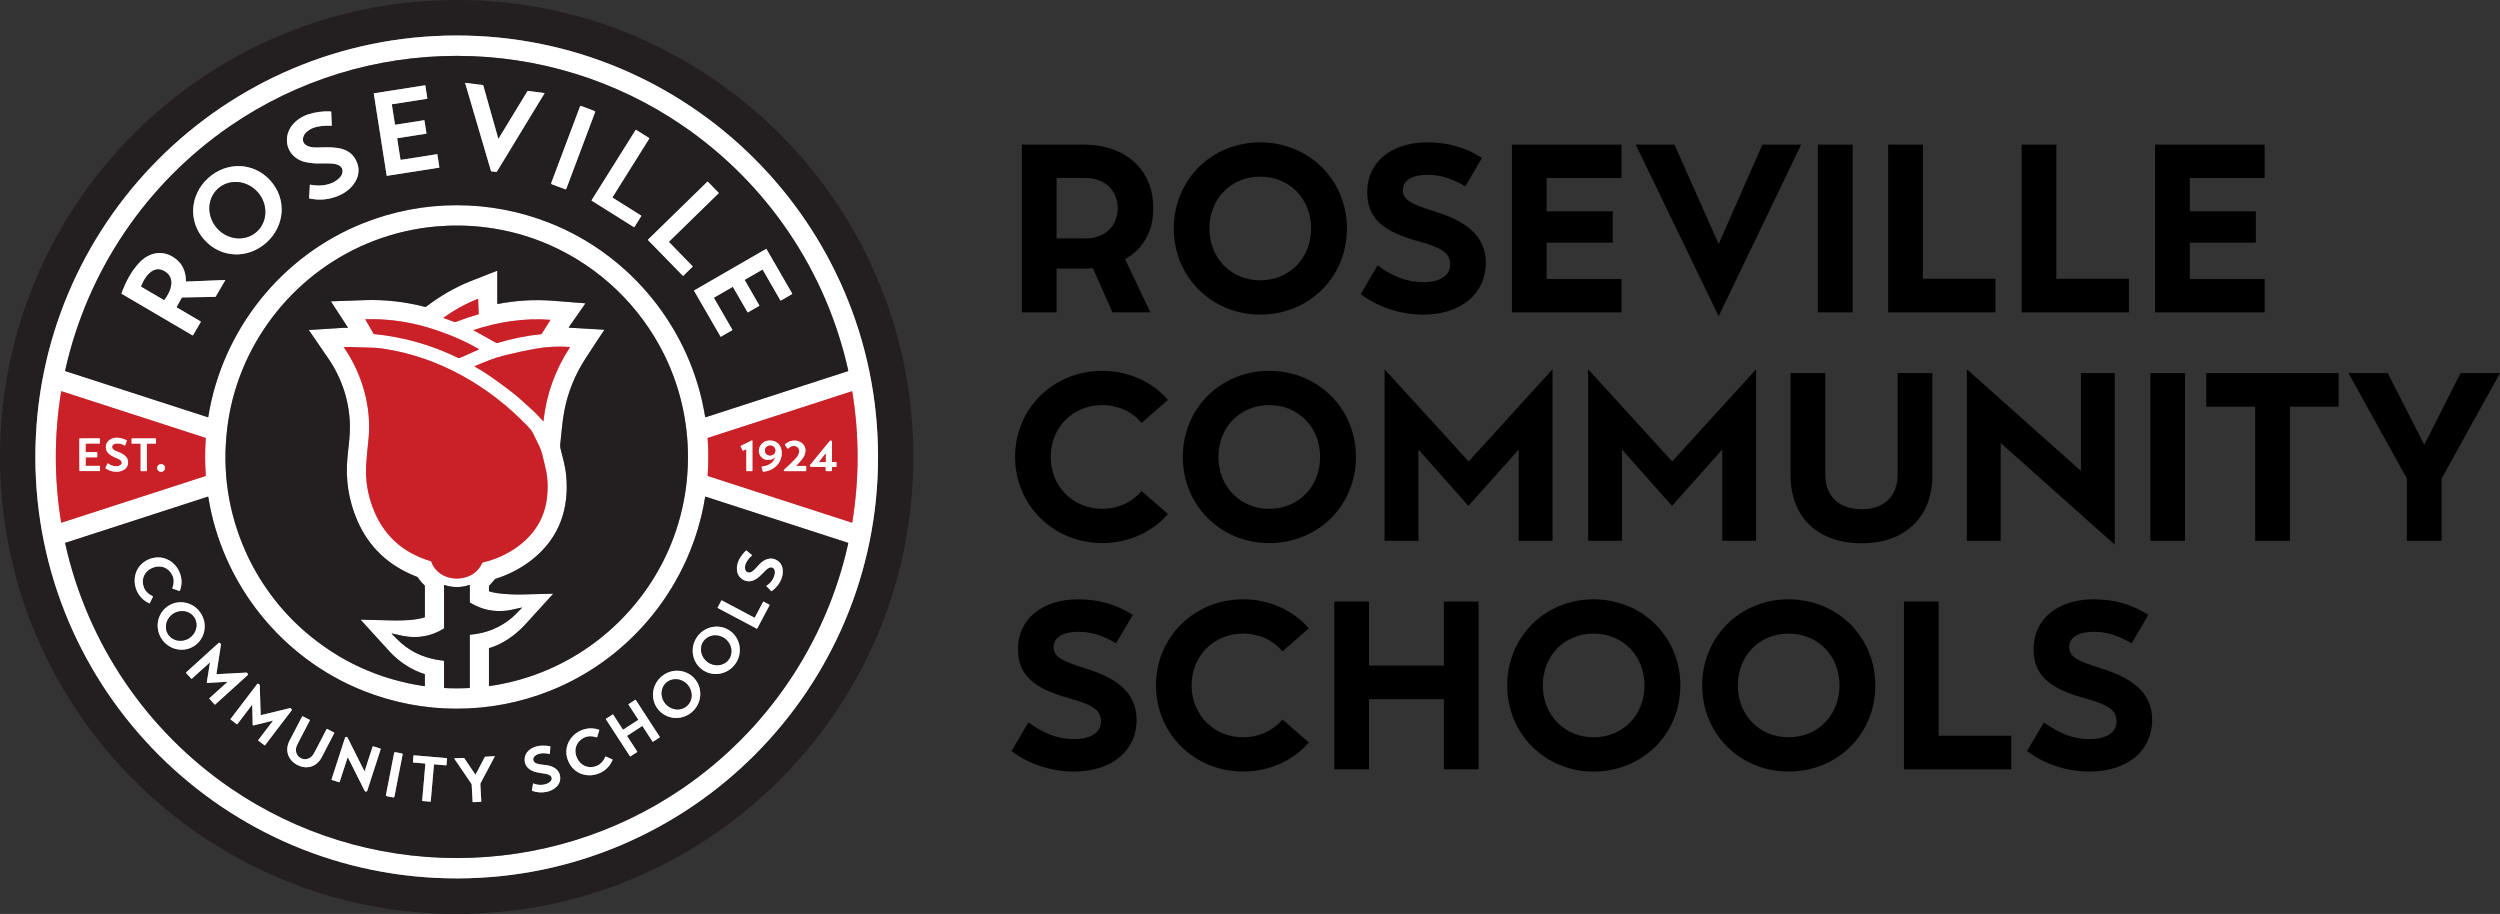 <?xml version="1.0" encoding="UTF-8"?><svg id="a" xmlns="http://www.w3.org/2000/svg" width="820.647" height="300" viewBox="0 0 820.647 300"><rect x="0" y="0" width="820.647" height="300" fill="#333333" stroke="none"/><path d="M150.16,288.34c76.384-.132,138.196-62.18,138.063-138.583-.132-76.405-62.164-138.233-138.546-138.1C73.293,11.79,11.482,73.837,11.614,150.24c.132,76.405,62.164,138.233,138.546,138.1" vector-effect="non-scaling-stroke" fill="none" stroke="#918f90" stroke-width="2"/><path d="M149.919,67.361c10.517,0,20.87,1.988,30.624,5.862,26.892,10.682,46.399,35.124,50.938,63.663.009.059.069.098.126.08l46.747-15.14c.071-.023.112-.096.096-.169-7.254-32.749-26.672-61.464-54.334-80.399-21.834-14.946-47.643-22.915-74.194-22.915s-52.36,7.969-74.196,22.913c-27.662,18.934-47.08,47.65-54.336,80.399-.016.073.025.146.096.169l46.747,15.14c.057.018.117-.018.126-.08,4.541-28.539,24.049-52.979,50.94-63.661,9.754-3.876,20.107-5.862,30.621-5.862" vector-effect="non-scaling-stroke" fill="none" stroke="#918f90" stroke-width="2"/><path d="M181.519,194.995c-5.574,6.15-8.677,9.56-9.311,10.227-3.247,3.428-7.165,6.182-11.607,7.519-.057.018-.096.071-.096.13v12.245c0,.057.05.101.107.094,22.655-3.193,42.514-16.519,54.33-35.999,13.381-22.063,14.464-49.83,3.058-72.85-7.864-15.867-21.025-28.535-37.203-35.766-19.039-8.513-41.086-8.737-60.352-.612-24.894,10.497-42.663,33.821-45.862,60.678-1.675,14.041.32,27.463,5.985,40.263,4.39,9.921,11.13,19.037,19.176,26.076,11.356,9.932,24.536,16.011,39.537,18.237.096.014.183-.062.183-.158v-3.631c0-.091-.059-.174-.146-.199-4.29-1.284-8.495-4.168-11.404-7.343-3.839-4.189-6.991-7.647-9.454-10.373-.043-.05-.009-.128.057-.126,5.302.153,8.933.242,10.892.263,3.179.032,6.883-.094,9.937-.996.071-.023.119-.085.119-.158v-10.113c0-.107-.046-.21-.126-.281-.814-.745-1.536-1.593-2.164-2.546-.066-.101-.165-.178-.279-.224-9.276-3.554-15.817-9.724-19.627-18.516-2.854-6.589-3.919-13.545-3.195-20.87.434-4.374.82-6.858.791-10.065-.075-7.772-2.539-15.497-6.89-21.926-1.84-2.717-4.027-5.905-6.557-9.564-.025-.037,0-.089.046-.091,3.931-.258,7.688-.496,11.269-.713.402-.025.898.005,1.339.011.082.002.135-.089.089-.16l-5.478-8.424c-.034-.05,0-.119.062-.121,1.671-.078,5.291-.208,10.858-.393,6.767-.224,13.426.519,19.979,2.226.091.023.19.002.267-.055,4.527-3.446,9.356-6.314,14.695-8.431,3.433-1.36,6.298-2.486,8.6-3.375.046-.018.096.016.096.064v10.698c0,.085.078.149.16.133,6.1-1.191,12.22-1.536,18.363-1.038,3.225.261,6.669.532,10.332.816.048.002.073.057.046.096l-5.437,7.788c-.032.046,0,.11.055.112l11.541.674c.057.005.087.069.055.114-1.421,2.087-3.492,5.231-6.214,9.438-3.421,5.293-5.72,10.995-6.893,17.106-.665,3.465-.923,7.146-1.351,11.132-.043.4-.005.843.119,1.328.512,2.036,1.501,5.524,1.783,8.118,1.22,11.26-2.112,21.101-11.089,28.208-3.561,2.818-7.576,4.932-12.046,6.337-.075.023-.142.066-.194.126l-1.881,2.139c-.055.062-.085.142-.085.222v1.451c0,.085.057.16.139.185.912.277,1.739.464,2.48.562,2.738.363,5.631.507,8.68.43,5.236-.135,8.458-.215,9.667-.24.057-.002.089.066.05.11" vector-effect="non-scaling-stroke" fill="none" stroke="#918f90" stroke-width="2"/><path d="M145.579,104.305c-.03.021-.023.066.011.078l3.638,1.332c.089.032.187.03.277-.005,2.521-.983,5.044-1.831,7.571-2.544.043-.014.075-.055.073-.103l-.199-4.898c-.002-.046-.05-.078-.091-.059-4.013,1.595-7.772,3.661-11.28,6.198" vector-effect="non-scaling-stroke" fill="none" stroke="#e49093" stroke-width="2"/><path d="M157.2,114.601c-2.909-1.677-5.887-3.129-8.936-4.351-3.348-1.341-6.486-2.409-9.416-3.199-6.182-1.671-12.462-2.425-18.845-2.258-.055,0-.087.059-.059.107l2.708,4.692c.016.032.048.053.085.055,9.71.955,18.966,3.583,27.762,7.887.101.05.219.053.322.007l6.374-2.832c.043-.021.048-.082.005-.107" vector-effect="non-scaling-stroke" fill="none" stroke="#e49093" stroke-width="2"/><path d="M180.659,104.977c-8.465-.654-17.115.674-25.194,3.359-.039.014-.043.069-.007.089l7.528,4.184c.048.027.105.032.16.016,4.767-1.469,9.598-2.448,14.491-2.932.075-.007.142-.05.183-.114l2.854-4.571c.009-.014,0-.032-.016-.032" vector-effect="non-scaling-stroke" fill="none" stroke="#e49093" stroke-width="2"/><path d="M178.388,138.216c.964-8.751,3.855-16.811,8.671-24.184.037-.057,0-.133-.069-.137-3.849-.272-7.665-.064-11.447.619-2.914.526-6.138,1.223-9.674,2.089-1.824.448-3.522.974-5.094,1.575-1.901.729-3.549,1.405-4.941,2.032-.055.025-.059.101-.007.13,4.2,2.326,7.644,4.923,11.964,8.188,2.454,1.858,4.722,4.047,7.229,6.324,1.198,1.086,2.205,2.263,3.275,3.396.032.034.089.014.094-.032" vector-effect="non-scaling-stroke" fill="none" stroke="#e49093" stroke-width="2"/><path d="M112.912,113.925c-.037.002-.055.043-.034.073,5.992,8.714,9.148,19.601,8.097,30.068-.325,3.236-.654,6.303-.779,8.677-.245,4.637.43,9.135,2.023,13.495,3.364,9.201,9.763,15.191,19.197,17.972.071.021.128.073.153.144,1.561,4.461,6.415,6.324,10.81,5.268,2.768-.665,4.735-2.276,5.903-4.834.034-.075.103-.133.185-.151,6.166-1.421,12.199-4.774,16.249-9.706,2.683-3.268,4.285-7.055,4.808-11.358.389-3.183.318-6.118-.213-8.805-.162-.83-.601-2.697-1.316-5.597-.224-.912-.551-1.824-.983-2.733-.912-1.927-1.6-3.332-2.064-4.216-.478-.916-.878-1.394-1.648-2.203-12.661-13.289-29.499-22.977-47.666-25.564-.878-.123-1.787-.256-2.745-.29-2.681-.098-5.364-.183-8.051-.254-.766-.021-1.408-.016-1.927.014" vector-effect="non-scaling-stroke" fill="none" stroke="#e49093" stroke-width="2"/><path d="M67.32,149.999c0-1.92.078-3.961.229-6.122.005-.062-.034-.119-.094-.139l-47.234-15.298c-.064-.021-.13.018-.142.085-1.168,7.146-1.751,14.304-1.753,21.475,0,7.171.585,14.329,1.753,21.473.011.066.078.107.142.087l47.234-15.298c.059-.018.098-.075.094-.139-.151-2.162-.229-4.203-.229-6.122" vector-effect="non-scaling-stroke" fill="none" stroke="#e49093" stroke-width="2"/><path d="M232.516,149.999c0,1.92-.075,3.961-.229,6.122-.005.064.037.121.096.139l47.234,15.298c.064.021.13-.021.142-.087,1.168-7.144,1.753-14.302,1.753-21.473-.002-7.171-.585-14.329-1.753-21.475-.011-.066-.078-.105-.142-.085l-47.234,15.298c-.059.018-.101.078-.096.139.153,2.162.229,4.203.229,6.122" vector-effect="non-scaling-stroke" fill="none" stroke="#e49093" stroke-width="2"/><path d="M149.921,232.639c-10.515,0-20.868-1.988-30.621-5.862-26.892-10.679-46.399-35.121-50.938-63.661-.009-.059-.069-.096-.126-.08l-46.745,15.143c-.071.023-.114.096-.096.169,7.254,32.747,26.672,61.462,54.334,80.394,21.834,14.946,47.64,22.913,74.192,22.913s52.36-7.969,74.194-22.915c27.66-18.934,47.078-47.647,54.332-80.396.016-.073-.025-.146-.096-.169l-46.747-15.14c-.055-.016-.114.021-.126.08-4.539,28.539-24.044,52.981-50.936,63.663-9.752,3.874-20.107,5.86-30.621,5.862" vector-effect="non-scaling-stroke" fill="none" stroke="#918f90" stroke-width="2"/><path d="M171.312,199.424c-1.321.249-3.337.82-4.961,1.022-4.285.528-8.287-.336-12.003-2.587-.08-.046-.128-.133-.128-.226v-5.547c0-.059-.057-.101-.114-.082-2.724.939-5.471.946-8.241.021-.05-.016-.101.021-.101.073v14.018c0,.114-.062.222-.16.281-4.061,2.475-8.474,3.266-13.239,2.372-.916-.171-2.157-.443-3.725-.82-.057-.014-.096.055-.055.096,1.035,1.012,2.171,2.231,3.115,3.049,4.02,3.499,8.607,5.22,13.945,5.803.069.007.119.064.119.133v8.751c0,.039.03.069.066.071,2.777.139,5.54.137,8.294-.007.055-.002.096-.046.096-.101v-17.252c0-.075.057-.139.133-.144,5.261-.443,9.864-2.333,13.808-5.672.473-.4,1.536-1.456,3.193-3.172.032-.032.002-.087-.041-.078" vector-effect="non-scaling-stroke" fill="none" stroke="#918f90" stroke-width="2"/><path d="M162.984,56.446c.03.005.057-.009.073-.034l15.668-25.758c.027-.046,0-.103-.053-.11l-5.43-.702c-.03-.005-.057.009-.073.034l-9.489,15.598c-.032.055-.114.043-.133-.018l-4.927-17.462c-.009-.027-.032-.048-.062-.053l-5.782-.747c-.053-.007-.096.043-.08.094l8.488,28.882c.009.027.032.048.062.053l1.737.224" vector-effect="non-scaling-stroke" fill="none" stroke="#918f90" stroke-width="2"/><path d="M127.013,57.721l17.138-2.688c.05-.007.085-.055.075-.105l-.667-4.244c-.007-.043-.048-.075-.094-.066l-11.911,1.867c-.046.007-.085-.023-.091-.066l-1.088-6.938c-.009-.055.027-.107.085-.114l9.457-1.483c.046-.009.078-.053.071-.098l-.663-4.244c-.009-.048-.055-.082-.105-.075l-9.457,1.483c-.053.009-.105-.027-.112-.082l-1.031-6.552c-.007-.046.025-.087.069-.094l11.511-1.808c.053-.007.089-.057.08-.107l-.663-4.223c-.009-.055-.057-.091-.112-.085l-16.717,2.626c-.055.007-.091.057-.082.11l4.226,26.928c.007.039.043.066.082.059" vector-effect="non-scaling-stroke" fill="none" stroke="#918f90" stroke-width="2"/><path d="M195.414,36.633c.016-.044-.007-.095-.051-.112l-4.788-1.8c-.046-.016-.096.007-.112.051l-9.589,25.512c-.016.044.007.095.051.112l4.788,1.8c.046.016.096-.007.112-.051l9.589-25.512" vector-effect="non-scaling-stroke" fill="none" stroke="#918f90" stroke-width="2"/><path d="M101.719,60.662l-.251,4.306c-.005.089.057.169.144.187,3.439.722,6.753.357,9.937-1.095,4.783-2.18,8.168-7.35,4.747-12.391-2.66-3.922-8.312-3.318-12.423-3.254-1.673.025-4.502-.398-4.44-2.731.048-1.748,1.737-3.03,3.25-3.641,1.746-.706,3.947-.866,6.118-.779.057.002.103-.043.101-.101l-.183-4.484c-.002-.053-.043-.094-.096-.096-2.576-.137-5.08.19-7.517.983-2.88.935-5.675,3.206-6.559,6.074-1.403,4.536,1.364,8.719,5.951,9.605,1.501.29,2.857.423,4.061.4,2.427-.043,4.004-.023,4.733.066,1.639.197,3.343.88,3.163,2.761-.13,1.351-1.556,2.573-2.722,3.211-2.438,1.337-5.27,1.458-7.951.932-.03-.007-.059.016-.062.046" vector-effect="non-scaling-stroke" fill="none" stroke="#918f90" stroke-width="2"/><path d="M208.218,74.566l2.297-3.666c.025-.039.014-.089-.025-.114l-9.397-5.894c-.05-.03-.064-.098-.032-.149l12.092-19.297c.023-.034.014-.08-.023-.101l-4.344-2.726c-.041-.025-.096-.014-.121.027l-14.448,23.052c-.039.064-.021.146.041.187l13.872,8.7c.032.018.071.009.089-.021" vector-effect="non-scaling-stroke" fill="none" stroke="#918f90" stroke-width="2"/><path d="M68.378,58.432c-6.02,5.435-6.73,14.258-1.246,20.333,5.487,6.077,14.336,6.269,20.356.832,6.02-5.435,6.73-14.258,1.246-20.333-5.487-6.077-14.336-6.269-20.356-.832" vector-effect="non-scaling-stroke" fill="none" stroke="#918f90" stroke-width="2"/><path d="M212.711,78.664c-.037.037-.037.096,0,.133l11.445,11.728c.037.037.096.037.133,0l3.067-2.992c.037-.037.037-.096,0-.133l-7.75-7.939c-.037-.037-.037-.096,0-.133l16.297-15.906c.037-.037.037-.096,0-.133l-3.565-3.654c-.037-.037-.096-.037-.133,0l-19.494,19.028" vector-effect="non-scaling-stroke" fill="none" stroke="#918f90" stroke-width="2"/><path d="M251.601,81.756c-.025-.046-.087-.062-.133-.037l-23.583,13.614c-.046.027-.062.089-.034.135l8.668,15.015c.027.046.089.062.135.034l3.705-2.137c.046-.027.062-.089.037-.135l-6.02-10.423c-.025-.046-.009-.107.037-.135l6.068-3.501c.046-.027.107-.011.135.034l4.774,8.271c.025.046.087.062.133.037l3.702-2.137c.046-.025.062-.087.034-.133l-4.788-8.296c-.025-.046-.009-.107.037-.133l5.734-3.311c.046-.025.107-.009.133.037l5.809,10.065c.027.046.089.062.135.034l3.695-2.132c.046-.027.062-.089.037-.135l-8.449-14.631" vector-effect="non-scaling-stroke" fill="none" stroke="#918f90" stroke-width="2"/><path d="M73.895,91.914l-12.75.516c-.064.002-.119-.05-.119-.114.002-3.474-1.351-6.09-4.063-7.85-3.73-2.422-8.003-1.565-11.063,1.593-2.77,2.864-4.658,6.559-6.024,10.261-.014.037,0,.08.037.101l23.256,13.657c.066.039.153.016.192-.05l2.539-4.322c.039-.066.016-.151-.05-.19l-7.855-4.612c-.041-.025-.055-.078-.032-.121l1.68-3.021c.039-.073.117-.117.199-.119l10.814-.194c.055,0,.105-.03.133-.075l3.156-5.377c.023-.037-.005-.085-.048-.082" vector-effect="non-scaling-stroke" fill="none" stroke="#918f90" stroke-width="2"/><path d="M84.205,76.127c3.695-3.259,3.875-9.093.401-13.033-3.473-3.94-9.285-4.493-12.981-1.236-3.695,3.259-3.875,9.093-.401,13.033,3.473,3.94,9.285,4.493,12.981,1.236" vector-effect="non-scaling-stroke" fill="none" stroke="#918f90" stroke-width="2"/><path d="M46.447,94.124l7.357,4.319c.043.025.101.016.133-.025,2.1-2.756,3.91-7.222-.059-9.45-3.654-2.052-6.452,2.128-7.501,4.957-.027.073.002.158.071.199" vector-effect="non-scaling-stroke" fill="none" stroke="#918f90" stroke-width="2"/><path d="M41.653,144.642c.011-.032-.002-.066-.032-.082-.916-.485-1.876-.772-2.884-.862-1.991-.174-4.162,1.033-3.983,3.307.174,2.221,2.628,2.966,4.328,3.75.56.258.864.676.912,1.255.007.075-.014.151-.057.213-1.04,1.449-3.318.784-4.564-.13-.03-.021-.071-.009-.085.023l-.695,1.52c-.011.023-.002.053.018.066,1.026.743,2.171,1.131,3.437,1.166,1.895.05,3.867-.841,3.995-2.905.133-2.153-1.922-3.156-3.753-3.823-.665-.24-1.102-.532-1.314-.875-.635-1.026.505-1.675,1.378-1.696.926-.021,1.796.217,2.608.711.039.023.089.007.105-.037l.585-1.6" vector-effect="non-scaling-stroke" fill="none" stroke="#e49093" stroke-width="2"/><path d="M26.046,149.274c.007,3.236.018,4.987.03,5.252.002.064.055.114.119.114h6.522c.05,0,.089-.039.089-.089v-1.547c0-.041-.034-.073-.075-.073h-4.511c-.057,0-.103-.048-.103-.105v-2.573c0-.075.059-.135.135-.135h3.517c.075,0,.139-.059.144-.137.014-.21.021-.45.018-.72,0-.27-.007-.51-.021-.72-.007-.078-.071-.137-.146-.137l-3.517.018c-.073,0-.135-.062-.135-.135l-.011-2.573c0-.059.046-.105.101-.105l4.511-.023c.043,0,.075-.032.075-.073l-.007-1.547c0-.048-.041-.089-.089-.089l-6.522.032c-.064,0-.117.05-.119.114-.011.265-.011,2.016-.005,5.252" vector-effect="non-scaling-stroke" fill="none" stroke="#e49093" stroke-width="2"/><path d="M47.192,154.652c.596.002.898,0,.903,0,.075-.025.126-.094.126-.174l.002-8.732c0-.071.059-.13.13-.13h2.704c.075,0,.135-.059.135-.135v-1.417c0-.082-.066-.149-.149-.149-1.236-.002-2.521-.007-3.849-.014-1.33.007-2.612.011-3.851.011-.082,0-.146.066-.146.149l-.002,1.417c0,.075.062.135.135.135l2.704.002c.073,0,.13.057.13.13v8.732c0,.078.05.149.126.174h.903" vector-effect="non-scaling-stroke" fill="none" stroke="#e49093" stroke-width="2"/><path d="M54.156,153.607c0-.706-.571-1.278-1.278-1.278s-1.278.571-1.278,1.278.571,1.278,1.278,1.278,1.278-.571,1.278-1.278" vector-effect="non-scaling-stroke" fill="none" stroke="#e49093" stroke-width="2"/><path d="M244.825,147.503c.075-.039.165.018.165.103v6.929c0,.064.05.114.114.114h1.764c.064,0,.114-.05.114-.114v-9.877c0-.087-.089-.142-.165-.103l-3.652,1.81c-.057.027-.08.096-.053.153l.681,1.369c.027.057.096.08.153.053l.878-.437" vector-effect="non-scaling-stroke" fill="none" stroke="#e49093" stroke-width="2"/><path d="M254.375,150.33c-.576,1.723-2.374,2.626-4.141,2.802-.153.014-.254.162-.213.311l.345,1.223c.037.128.158.21.29.194,3.058-.354,5.526-2.317,5.926-5.446.327-2.566-1.04-4.767-3.769-4.811-.692-.011-1.303.119-1.828.391-2.041,1.051-2.63,3.862-.724,5.357.932.729,2.052.843,3.359.338.215-.082.61-.452.663-.462.059-.011.11.046.091.103" vector-effect="non-scaling-stroke" fill="none" stroke="#e49093" stroke-width="2"/><path d="M261.398,152.853c.478-.459,1.131-1.195,1.965-2.208,1.266-1.54,1.554-3.892-.119-5.206-1.641-1.289-3.867-.992-5.441.306-.126.103-.151.286-.059.423l.624.919c.105.153.322.181.462.057.626-.56,1.419-.939,2.258-.699,1.076.306,1.495,1.273,1.172,2.297-.199.628-.583,1.25-1.156,1.86-1.099,1.168-2.347,2.377-3.743,3.627-.165.149-.059.423.162.423h7.018c.055,0,.101-.046.101-.101v-1.513c0-.05-.039-.091-.089-.091h-3.115c-.05,0-.073-.059-.039-.094" vector-effect="non-scaling-stroke" fill="none" stroke="#e49093" stroke-width="2"/><path d="M274.509,151.683h-1.25c-.087,0-.158-.071-.158-.16l-.002-6.509c0-.382-.478-.553-.72-.258l-6.461,7.871c-.048.057-.066.135-.048.206.071.293.233.439.489.441.862.007,2.356.009,4.486.005.107,0,.194.087.194.194v.955c0,.126.101.226.226.226h1.597c.13,0,.238-.107.238-.24v-1.001c0-.075.059-.135.135-.135h1.271c.039,0,.071-.032.071-.071v-1.456c0-.039-.03-.069-.069-.069" vector-effect="non-scaling-stroke" fill="none" stroke="#e49093" stroke-width="2"/><path d="M254.526,147.853c-.016-.902-.797-1.62-1.745-1.604-.947.016-1.704.761-1.688,1.664.016.902.797,1.62,1.745,1.604.947-.016,1.704-.761,1.688-1.664" vector-effect="non-scaling-stroke" fill="none" stroke="#e49093" stroke-width="2"/><path d="M271.036,149.03c0-.071-.089-.103-.133-.046l-1.965,2.578c-.034.046-.002.112.055.112h1.892c.082,0,.151-.069.151-.151v-2.493" vector-effect="non-scaling-stroke" fill="none" stroke="#e49093" stroke-width="2"/><path d="M246.818,182.202l-1.785-1.465c-.048-.041-.119-.039-.167.005-.532.48-1.099,1.154-1.703,2.023-1.383,1.988-1.936,5.003-.165,6.806,1.588,1.62,3.7,1.593,5.526.281,1.097-.788,2.276-2.16,2.854-2.697.505-.466.928-.747,1.268-.846,1.348-.384,1.835.818,1.698,1.906-.206,1.627-1.314,3.199-2.724,4.047-.057.034-.066.112-.021.16l1.568,1.604c.034.037.089.041.13.014,1.419-.971,2.457-2.237,3.113-3.794.816-1.936.878-4.596-.878-5.969-2.32-1.812-4.765-.715-6.5,1.218-.802.894-1.981,2.333-2.884,2.434-1.819.201-1.84-1.831-1.314-2.998.437-.967,1.097-1.819,1.981-2.562.053-.043.053-.123,0-.167" vector-effect="non-scaling-stroke" fill="none" stroke="#918f90" stroke-width="2"/><path d="M48.913,183.58c-6.584,2.713-6.008,11.724.075,14.473.066.03.144.002.176-.064l1.028-2.08c.034-.071.007-.155-.064-.19-1.504-.743-2.48-1.732-2.928-2.964-.974-2.681.222-5.288,2.866-6.378,2.644-1.09,5.329-.08,6.527,2.509.551,1.188.553,2.578.009,4.164-.025.075.014.155.089.181l2.194.752c.071.023.144-.011.171-.08,2.381-6.234-3.558-13.038-10.145-10.323" vector-effect="non-scaling-stroke" fill="none" stroke="#918f90" stroke-width="2"/><path d="M236.911,197.07c-.037-.018-.082-.005-.101.032l-1.255,2.365c-.018.037-.005.082.032.101l12.86,6.815c.037.018.082.005.101-.032l4.088-7.715c.018-.037.005-.082-.032-.101l-1.977-1.049c-.037-.018-.082-.005-.101.032l-2.765,5.217c-.018.037-.064.05-.101.032l-10.75-5.697" vector-effect="non-scaling-stroke" fill="none" stroke="#918f90" stroke-width="2"/><path d="M63.483,212.206c3.642-2.171,4.799-6.942,2.585-10.656-2.215-3.714-6.962-4.966-10.603-2.795-3.642,2.171-4.799,6.942-2.585,10.656,2.215,3.714,6.962,4.966,10.603,2.795" vector-effect="non-scaling-stroke" fill="none" stroke="#918f90" stroke-width="2"/><path d="M230.526,219.817c3.435,2.486,8.275,1.663,10.811-1.84,2.535-3.502,1.806-8.358-1.629-10.845-3.435-2.486-8.275-1.663-10.811,1.84-2.535,3.502-1.806,8.358,1.629,10.845" vector-effect="non-scaling-stroke" fill="none" stroke="#918f90" stroke-width="2"/><path d="M67.941,224.124c.039.043.139.062.302.05,1.981-.114,4.088-.24,6.321-.382.057-.002.089.069.046.107l-5.885,5.325c-.032.03-.034.08-.005.112l1.76,1.947c.034.037.091.041.128.007l10.759-9.736c.066-.059.08-.158.032-.233l-.224-.368c-.08-.133-.24-.199-.393-.16-.005,0-3.195.171-9.571.514-.064.002-.107-.009-.13-.034-.025-.027-.032-.073-.023-.135.974-6.312,1.463-9.468,1.463-9.473.055-.149.005-.313-.121-.409l-.343-.258c-.069-.055-.169-.05-.235.009l-10.757,9.738c-.037.034-.039.091-.007.128l1.764,1.945c.03.034.08.037.112.007l5.885-5.327c.041-.039.11,0,.101.057-.361,2.205-.699,4.29-1.01,6.25-.025.16-.014.267.032.318" vector-effect="non-scaling-stroke" fill="none" stroke="#918f90" stroke-width="2"/><path d="M227.821,222.569c-2.903-3.091-7.812-3.199-10.964-.238-3.151,2.96-3.355,7.867-.451,10.957,2.903,3.091,7.812,3.199,10.964.238,3.151-2.96,3.355-7.867.451-10.957" vector-effect="non-scaling-stroke" fill="none" stroke="#918f90" stroke-width="2"/><path d="M83.043,238.104c.048.037.149.034.306-.005,1.929-.475,3.979-.987,6.148-1.533.057-.014.098.05.064.096l-4.813,6.314c-.027.034-.018.085.016.112l2.089,1.593c.039.03.096.023.126-.016l8.799-11.546c.055-.071.05-.171-.009-.235l-.288-.32c-.105-.117-.274-.153-.416-.087-.005.002-3.11.754-9.32,2.258-.062.016-.107.011-.135-.009-.03-.023-.046-.066-.046-.13-.199-6.383-.297-9.578-.297-9.582.025-.155-.053-.309-.194-.379l-.384-.192c-.078-.041-.174-.018-.229.053l-8.799,11.548c-.03.039-.021.096.018.123l2.089,1.593c.037.027.087.021.114-.014l4.811-6.317c.034-.046.107-.021.11.037.048,2.237.098,4.349.151,6.333.005.162.034.265.089.306" vector-effect="non-scaling-stroke" fill="none" stroke="#918f90" stroke-width="2"/><path d="M207.028,237.909c-.64.416-1.456.951-2.45,1.607-.034.025-.082.014-.105-.021l-3.222-4.955c-.021-.034-.066-.043-.101-.023l-2.242,1.458c-.039.023-.048.073-.025.112l7.932,12.195c.023.037.073.046.11.023l2.21-1.437c.05-.032.064-.101.032-.151l-3.302-5.08c-.027-.043-.016-.101.027-.128.034-.023.848-.551,2.443-1.588,1.595-1.038,2.409-1.565,2.443-1.588.043-.027.101-.016.128.027l3.302,5.08c.034.05.101.064.151.032l2.212-1.437c.037-.023.046-.073.023-.11l-7.926-12.199c-.025-.037-.075-.046-.114-.023l-2.242,1.458c-.032.023-.041.069-.018.101l3.22,4.957c.023.034.011.082-.023.105-1.003.642-1.824,1.17-2.464,1.586" vector-effect="non-scaling-stroke" fill="none" stroke="#918f90" stroke-width="2"/><path d="M97.596,251.1c3.104,1.613,6.369.61,7.976-2.47.98-1.879,2.361-4.536,4.146-7.971.034-.062.009-.142-.053-.174l-2.304-1.22c-.046-.025-.105-.007-.128.039-2.285,4.376-3.563,6.831-3.833,7.368-.373.743-.708,1.264-1.008,1.563-.978.971-2.395,1.298-3.645.649-1.25-.651-1.794-2-1.559-3.357.071-.416.306-.992.702-1.723.283-.528,1.561-2.982,3.833-7.366.025-.048.005-.105-.041-.128l-2.322-1.186c-.064-.032-.139-.007-.171.057-1.789,3.433-3.172,6.09-4.148,7.969-1.6,3.085-.548,6.335,2.555,7.951" vector-effect="non-scaling-stroke" fill="none" stroke="#918f90" stroke-width="2"/><path d="M186.615,249.997c2.916,6.5,11.907,5.645,14.466-.521.027-.066-.002-.144-.069-.174l-2.112-.964c-.071-.032-.155,0-.187.071-.697,1.527-1.655,2.532-2.873,3.019-2.649,1.056-5.293-.059-6.463-2.669-1.172-2.608-.247-5.325,2.306-6.602,1.172-.587,2.56-.633,4.162-.137.075.021.155-.021.178-.094l.683-2.219c.023-.069-.016-.144-.085-.167-6.308-2.189-12.924,3.958-10.008,10.458" vector-effect="non-scaling-stroke" fill="none" stroke="#918f90" stroke-width="2"/><path d="M115.652,251.516c2.644,5.275,3.995,7.974,4.059,8.097.183.366.718.325.843-.064l4.429-13.671c.016-.048-.011-.101-.059-.117l-2.386-.772c-.098-.032-.203.023-.235.121l-2.578,7.955c-.021.062-.105.071-.135.011-.466-.91-.946-1.856-1.44-2.838-2.642-5.275-3.993-7.974-4.056-8.097-.183-.366-.718-.325-.843.064l-4.429,13.671c-.016.048.011.101.059.117l2.386.772c.098.032.203-.023.235-.121l2.578-7.955c.021-.062.105-.069.135-.011.466.91.946,1.856,1.437,2.838" vector-effect="non-scaling-stroke" fill="none" stroke="#918f90" stroke-width="2"/><path d="M180.502,247.41l.149-2.306c.005-.062-.039-.119-.101-.133-.702-.153-1.579-.219-2.637-.203-2.425.034-5.199,1.344-5.631,3.835-.391,2.237.864,3.938,2.994,4.658,1.282.432,3.085.592,3.86.75.674.139,1.15.318,1.426.537,1.099.873.407,1.97-.558,2.493-1.444.782-3.369.798-4.882.146-.062-.027-.13.009-.142.075l-.391,2.21c-.009.05.018.098.064.114,1.618.587,3.252.692,4.902.32,2.05-.466,4.248-1.968,4.342-4.196.121-2.944-2.199-4.294-4.781-4.575-1.195-.133-3.056-.251-3.663-.926-1.225-1.362.416-2.564,1.673-2.818,1.04-.21,2.119-.171,3.238.117.066.016.133-.03.137-.098" vector-effect="non-scaling-stroke" fill="none" stroke="#918f90" stroke-width="2"/><path d="M132.196,247.474c.009-.049-.023-.097-.072-.107l-2.593-.504c-.049-.009-.097.023-.107.072l-2.772,14.259c-.009.049.023.097.072.107l2.593.504c.049.009.097-.023.107-.072l2.772-14.259" vector-effect="non-scaling-stroke" fill="none" stroke="#918f90" stroke-width="2"/><path d="M139.982,263.046c.759.066,1.191.103,1.291.114.062.007.119-.041.123-.103l1.047-12.028c.007-.075.073-.133.151-.126l3.803.331c.087.007.162-.057.171-.144l.183-2.075c.007-.075-.05-.144-.128-.149-.101-.011-1.89-.169-5.368-.471-3.481-.302-5.27-.457-5.371-.462-.078-.009-.146.048-.151.123l-.178,2.075c-.007.089.057.165.144.171l3.803.329c.078.009.135.075.128.151l-1.044,12.028c-.005.064.041.119.105.123.101.007.53.043,1.291.11" vector-effect="non-scaling-stroke" fill="none" stroke="#918f90" stroke-width="2"/><path d="M156.076,254.227c-.037.002-.066-.011-.085-.039-.875-1.305-2.071-3.074-3.581-5.302-.039-.057-.103-.089-.171-.087l-3.067.123c-.048.002-.075.057-.048.098l5.649,8.307c.037.053.057.114.059.178l.309,5.69c.005.066.057.117.123.114.434-.002.871-.018,1.31-.041.437-.025.873-.059,1.305-.103.064-.005.112-.062.11-.128l-.318-5.688c-.005-.064.009-.128.041-.185l4.703-8.876c.023-.043-.009-.096-.057-.091l-3.062.213c-.069.005-.13.046-.162.105-1.257,2.381-2.251,4.269-2.978,5.663-.016.03-.043.046-.08.048" vector-effect="non-scaling-stroke" fill="none" stroke="#918f90" stroke-width="2"/><path d="M63.848,202.811c-1.378-2.258-4.445-2.896-6.852-1.427-2.408,1.47-3.242,4.489-1.863,6.747,1.378,2.258,4.445,2.896,6.852,1.427,2.408-1.47,3.242-4.489,1.863-6.747" vector-effect="non-scaling-stroke" fill="none" stroke="#918f90" stroke-width="2"/><path d="M239.208,216.511c1.576-2.124,1.021-5.21-1.245-6.891-2.264-1.683-5.379-1.324-6.957.8-1.576,2.124-1.021,5.21,1.245,6.891,2.264,1.683,5.379,1.324,6.957-.8" vector-effect="non-scaling-stroke" fill="none" stroke="#918f90" stroke-width="2"/><path d="M225.535,231.702c1.958-1.777,2.01-4.911.116-7-1.895-2.091-5.019-2.344-6.978-.568-1.958,1.777-2.01,4.911-.116,7,1.895,2.091,5.019,2.344,6.978.568" vector-effect="non-scaling-stroke" fill="none" stroke="#918f90" stroke-width="2"/><path d="M299.838,146.55v6.808c-.059.752-.103,1.506-.133,2.262-.603,16.267-3.698,31.89-9.283,46.868-16.029,42.974-51.196,76.356-94.54,90.347-13.696,4.42-27.913,6.808-42.651,7.165h-6.612c-18.013-.45-35.245-3.924-51.697-10.417-42.526-16.786-75.298-52.369-88.528-96.081-3.33-11.006-5.364-22.3-6.1-33.88-.071-1.127-.169-3.197-.295-6.209v-6.829c.073-1.522.149-3.044.226-4.566,1.648-32.041,13.538-62.511,33.83-87.227C60.745,22.28,100.039,2.319,142.067.201c20.685-1.04,40.563,1.956,59.632,8.991,37.1,13.685,67.544,41.719,84.147,77.428,8.312,17.874,12.917,36.705,13.817,56.492.053,1.147.112,2.294.176,3.439ZM150.16,288.34c76.384-.132,138.196-62.18,138.063-138.583-.132-76.405-62.164-138.233-138.546-138.1C73.293,11.79,11.482,73.837,11.614,150.24c.132,76.405,62.164,138.233,138.546,138.1Z" fill="#231f20"/><path d="M150.16,288.34c-76.382.133-138.414-61.695-138.546-138.1C11.482,73.837,73.293,11.79,149.678,11.658c76.382-.133,138.414,61.695,138.546,138.1.133,76.403-61.679,138.45-138.063,138.583ZM149.919,67.361c10.517,0,20.87,1.988,30.624,5.862,26.892,10.682,46.399,35.124,50.938,63.663.009.059.069.098.126.08l46.747-15.14c.071-.023.112-.096.096-.169-7.254-32.749-26.672-61.464-54.334-80.399-21.834-14.946-47.643-22.915-74.194-22.915s-52.36,7.969-74.196,22.913c-27.662,18.934-47.08,47.65-54.336,80.399-.016.073.025.146.096.169l46.747,15.14c.057.018.117-.018.126-.08,4.541-28.539,24.049-52.979,50.94-63.661,9.754-3.876,20.107-5.862,30.621-5.862ZM181.519,194.995c-5.574,6.15-8.677,9.56-9.311,10.227-3.247,3.428-7.165,6.182-11.607,7.519-.057.018-.096.071-.096.13v12.245c0,.057.05.101.107.094,22.655-3.193,42.514-16.519,54.33-35.999,13.381-22.063,14.464-49.83,3.058-72.85-7.864-15.867-21.025-28.535-37.203-35.766-19.039-8.513-41.086-8.737-60.352-.612-24.894,10.497-42.663,33.821-45.862,60.678-1.675,14.041.32,27.463,5.985,40.263,4.39,9.921,11.13,19.037,19.176,26.076,11.356,9.932,24.536,16.011,39.537,18.237.096.014.183-.062.183-.158v-3.631c0-.091-.059-.174-.146-.199-4.29-1.284-8.495-4.168-11.404-7.343-3.839-4.189-6.991-7.647-9.454-10.373-.043-.05-.009-.128.057-.126,5.302.153,8.933.242,10.892.263,3.179.032,6.883-.094,9.937-.996.071-.023.119-.085.119-.158v-10.113c0-.107-.046-.21-.126-.281-.814-.745-1.536-1.593-2.164-2.546-.066-.101-.165-.178-.279-.224-9.276-3.554-15.817-9.724-19.627-18.516-2.854-6.589-3.919-13.545-3.195-20.87.434-4.374.82-6.858.791-10.065-.075-7.772-2.539-15.497-6.89-21.926-1.84-2.717-4.027-5.905-6.557-9.564-.025-.037,0-.089.046-.091,3.931-.258,7.688-.496,11.269-.713.402-.025.898.005,1.339.011.082.002.135-.089.089-.16l-5.478-8.424c-.034-.05,0-.119.062-.121,1.671-.078,5.291-.208,10.858-.393,6.767-.224,13.426.519,19.979,2.226.091.023.19.002.267-.055,4.527-3.446,9.356-6.314,14.695-8.431,3.433-1.36,6.298-2.486,8.6-3.375.046-.018.096.016.096.064v10.698c0,.085.078.149.16.133,6.1-1.191,12.22-1.536,18.363-1.038,3.225.261,6.669.532,10.332.816.048.002.073.057.046.096l-5.437,7.788c-.032.046,0,.11.055.112l11.541.674c.057.005.087.069.055.114-1.421,2.087-3.492,5.231-6.214,9.438-3.421,5.293-5.72,10.995-6.893,17.106-.665,3.465-.923,7.146-1.351,11.132-.043.4-.005.843.119,1.328.512,2.036,1.501,5.524,1.783,8.118,1.22,11.26-2.112,21.101-11.089,28.208-3.561,2.818-7.576,4.932-12.046,6.337-.075.023-.142.066-.194.126l-1.881,2.139c-.055.062-.085.142-.085.222v1.451c0,.085.057.16.139.185.912.277,1.739.464,2.48.562,2.738.363,5.631.507,8.68.43,5.236-.135,8.458-.215,9.667-.24.057-.002.089.066.05.11ZM145.579,104.305c-.03.021-.023.066.011.078l3.638,1.332c.089.032.187.03.277-.005,2.521-.983,5.044-1.831,7.571-2.544.043-.014.075-.055.073-.103l-.199-4.898c-.002-.046-.05-.078-.091-.059-4.013,1.595-7.772,3.661-11.28,6.198ZM157.2,114.601c-2.909-1.677-5.887-3.129-8.936-4.351-3.348-1.341-6.486-2.409-9.416-3.199-6.182-1.671-12.462-2.425-18.845-2.258-.055,0-.087.059-.059.107l2.708,4.692c.016.032.048.053.085.055,9.71.955,18.966,3.583,27.762,7.887.101.05.219.053.322.007l6.374-2.832c.043-.021.048-.082.005-.107ZM180.659,104.977c-8.465-.654-17.115.674-25.194,3.359-.039.014-.043.069-.007.089l7.528,4.184c.048.027.105.032.16.016,4.767-1.469,9.598-2.448,14.491-2.932.075-.007.142-.05.183-.114l2.854-4.571c.009-.014,0-.032-.016-.032ZM178.388,138.216c.964-8.751,3.855-16.811,8.671-24.184.037-.057,0-.133-.069-.137-3.849-.272-7.665-.064-11.447.619-2.914.526-6.138,1.223-9.674,2.089-1.824.448-3.522.974-5.094,1.575-1.901.729-3.549,1.405-4.941,2.032-.055.025-.059.101-.007.13,4.2,2.326,7.644,4.923,11.964,8.188,2.454,1.858,4.722,4.047,7.229,6.324,1.198,1.086,2.205,2.263,3.275,3.396.032.034.089.014.094-.032ZM112.912,113.925c-.037.002-.055.043-.034.073,5.992,8.714,9.148,19.601,8.097,30.068-.325,3.236-.654,6.303-.779,8.677-.245,4.637.43,9.135,2.023,13.495,3.364,9.201,9.763,15.191,19.197,17.972.071.021.128.073.153.144,1.561,4.461,6.415,6.324,10.81,5.268,2.768-.665,4.735-2.276,5.903-4.834.034-.075.103-.133.185-.151,6.166-1.421,12.199-4.774,16.249-9.706,2.683-3.268,4.285-7.055,4.808-11.358.389-3.183.318-6.118-.213-8.805-.162-.83-.601-2.697-1.316-5.597-.224-.912-.551-1.824-.983-2.733-.912-1.927-1.6-3.332-2.064-4.216-.478-.916-.878-1.394-1.648-2.203-12.661-13.289-29.499-22.977-47.666-25.564-.878-.123-1.787-.256-2.745-.29-2.681-.098-5.364-.183-8.051-.254-.766-.021-1.408-.016-1.927.014ZM67.32,149.999c0-1.92.078-3.961.229-6.122.005-.062-.034-.119-.094-.139l-47.234-15.298c-.064-.021-.13.018-.142.085-1.168,7.146-1.751,14.304-1.753,21.475,0,7.171.585,14.329,1.753,21.473.011.066.078.107.142.087l47.234-15.298c.059-.018.098-.075.094-.139-.151-2.162-.229-4.203-.229-6.122ZM232.516,149.999c0,1.92-.075,3.961-.229,6.122-.005.064.037.121.096.139l47.234,15.298c.064.021.13-.021.142-.087,1.168-7.144,1.753-14.302,1.753-21.473-.002-7.171-.585-14.329-1.753-21.475-.011-.066-.078-.105-.142-.085l-47.234,15.298c-.059.018-.101.078-.096.139.153,2.162.229,4.203.229,6.122ZM149.921,232.639c-10.515,0-20.868-1.988-30.621-5.862-26.892-10.679-46.399-35.121-50.938-63.661-.009-.059-.069-.096-.126-.08l-46.745,15.143c-.071.023-.114.096-.096.169,7.254,32.747,26.672,61.462,54.334,80.394,21.834,14.946,47.64,22.913,74.192,22.913s52.36-7.969,74.194-22.915c27.66-18.934,47.078-47.647,54.332-80.396.016-.073-.025-.146-.096-.169l-46.747-15.14c-.055-.016-.114.021-.126.08-4.539,28.539-24.044,52.981-50.936,63.663-9.752,3.874-20.107,5.86-30.621,5.862ZM171.312,199.424c-1.321.249-3.337.82-4.961,1.022-4.285.528-8.287-.336-12.003-2.587-.08-.046-.128-.133-.128-.226v-5.547c0-.059-.057-.101-.114-.082-2.724.939-5.471.946-8.241.021-.05-.016-.101.021-.101.073v14.018c0,.114-.062.222-.16.281-4.061,2.475-8.474,3.266-13.239,2.372-.916-.171-2.157-.443-3.725-.82-.057-.014-.096.055-.055.096,1.035,1.012,2.171,2.231,3.115,3.049,4.02,3.499,8.607,5.22,13.945,5.803.069.007.119.064.119.133v8.751c0,.039.03.069.066.071,2.777.139,5.54.137,8.294-.007.055-.002.096-.046.096-.101v-17.252c0-.075.057-.139.133-.144,5.261-.443,9.864-2.333,13.808-5.672.473-.4,1.536-1.456,3.193-3.172.032-.032.002-.087-.041-.078Z" fill="#fff"/><path d="M149.921,18.342c26.551,0,52.36,7.969,74.194,22.915,27.662,18.934,47.081,47.65,54.334,80.399.016.073-.025.146-.096.169l-46.747,15.14c-.057.018-.117-.021-.126-.08-4.539-28.539-24.046-52.981-50.938-63.663-9.754-3.874-20.107-5.862-30.624-5.862s-20.868,1.986-30.621,5.862c-26.892,10.682-46.399,35.121-50.94,63.661-.009.062-.069.098-.126.08l-46.747-15.14c-.071-.023-.112-.096-.096-.169,7.256-32.749,26.675-61.464,54.336-80.399,21.837-14.944,47.643-22.913,74.196-22.913ZM162.984,56.446c.03.005.057-.009.073-.034l15.668-25.758c.027-.046,0-.103-.053-.11l-5.43-.702c-.03-.005-.057.009-.073.034l-9.489,15.598c-.032.055-.114.043-.133-.018l-4.927-17.462c-.009-.027-.032-.048-.062-.053l-5.782-.747c-.053-.007-.096.043-.08.094l8.488,28.882c.009.027.032.048.062.053l1.737.224ZM127.013,57.721l17.138-2.688c.05-.007.085-.055.075-.105l-.667-4.244c-.007-.043-.048-.075-.094-.066l-11.911,1.867c-.046.007-.085-.023-.091-.066l-1.088-6.938c-.009-.055.027-.107.085-.114l9.457-1.483c.046-.009.078-.053.071-.098l-.663-4.244c-.009-.048-.055-.082-.105-.075l-9.457,1.483c-.053.009-.105-.027-.112-.082l-1.031-6.552c-.007-.046.025-.087.069-.094l11.511-1.808c.053-.007.089-.057.08-.107l-.663-4.223c-.009-.055-.057-.091-.112-.085l-16.717,2.626c-.055.007-.091.057-.082.11l4.226,26.928c.007.039.043.066.082.059ZM195.414,36.633c.016-.044-.007-.095-.051-.112l-4.788-1.8c-.046-.016-.096.007-.112.051l-9.589,25.512c-.016.044.007.095.051.112l4.788,1.8c.046.016.096-.007.112-.051l9.589-25.512ZM101.719,60.662l-.251,4.306c-.005.089.057.169.144.187,3.439.722,6.753.357,9.937-1.095,4.783-2.18,8.168-7.35,4.747-12.391-2.66-3.922-8.312-3.318-12.423-3.254-1.673.025-4.502-.398-4.44-2.731.048-1.748,1.737-3.03,3.25-3.641,1.746-.706,3.947-.866,6.118-.779.057.002.103-.043.101-.101l-.183-4.484c-.002-.053-.043-.094-.096-.096-2.576-.137-5.08.19-7.517.983-2.88.935-5.675,3.206-6.559,6.074-1.403,4.536,1.364,8.719,5.951,9.605,1.501.29,2.857.423,4.061.4,2.427-.043,4.004-.023,4.733.066,1.639.197,3.343.88,3.163,2.761-.13,1.351-1.556,2.573-2.722,3.211-2.438,1.337-5.27,1.458-7.951.932-.03-.007-.059.016-.062.046ZM208.218,74.566l2.297-3.666c.025-.039.014-.089-.025-.114l-9.397-5.894c-.05-.03-.064-.098-.032-.149l12.092-19.297c.023-.034.014-.08-.023-.101l-4.344-2.726c-.041-.025-.096-.014-.121.027l-14.448,23.052c-.039.064-.021.146.041.187l13.872,8.7c.032.018.071.009.089-.021ZM68.378,58.432c-6.02,5.435-6.73,14.258-1.246,20.333,5.487,6.077,14.336,6.269,20.356.832,6.02-5.435,6.73-14.258,1.246-20.333-5.487-6.077-14.336-6.269-20.356-.832ZM212.711,78.664c-.037.037-.037.096,0,.133l11.445,11.728c.037.037.096.037.133,0l3.067-2.992c.037-.037.037-.096,0-.133l-7.75-7.939c-.037-.037-.037-.096,0-.133l16.297-15.906c.037-.037.037-.096,0-.133l-3.565-3.654c-.037-.037-.096-.037-.133,0l-19.494,19.028ZM251.601,81.756c-.025-.046-.087-.062-.133-.037l-23.583,13.614c-.046.027-.062.089-.034.135l8.668,15.015c.027.046.089.062.135.034l3.705-2.137c.046-.027.062-.089.037-.135l-6.02-10.423c-.025-.046-.009-.107.037-.135l6.068-3.501c.046-.027.107-.011.135.034l4.774,8.271c.025.046.087.062.133.037l3.702-2.137c.046-.025.062-.087.034-.133l-4.788-8.296c-.025-.046-.009-.107.037-.133l5.734-3.311c.046-.025.107-.009.133.037l5.809,10.065c.027.046.089.062.135.034l3.695-2.132c.046-.027.062-.089.037-.135l-8.449-14.631ZM73.895,91.914l-12.75.516c-.064.002-.119-.05-.119-.114.002-3.474-1.351-6.09-4.063-7.85-3.73-2.422-8.003-1.565-11.063,1.593-2.77,2.864-4.658,6.559-6.024,10.261-.014.037,0,.08.037.101l23.256,13.657c.066.039.153.016.192-.05l2.539-4.322c.039-.066.016-.151-.05-.19l-7.855-4.612c-.041-.025-.055-.078-.032-.121l1.68-3.021c.039-.073.117-.117.199-.119l10.814-.194c.055,0,.105-.03.133-.075l3.156-5.377c.023-.037-.005-.085-.048-.082Z" fill="#231f20"/><path d="M162.984,56.446l-1.737-.224c-.03-.005-.053-.025-.062-.053l-8.488-28.882c-.016-.05.027-.101.08-.094l5.782.747c.03.005.053.025.062.053l4.927,17.462c.018.062.101.073.133.018l9.489-15.598c.016-.025.043-.039.073-.034l5.43.702c.053.007.08.064.053.11l-15.668,25.758c-.016.025-.043.039-.073.034Z" fill="#fff"/><path d="M127.013,57.721c-.039.007-.075-.021-.082-.059l-4.226-26.928c-.009-.053.027-.103.082-.11l16.717-2.626c.055-.007.103.03.112.085l.663,4.223c.009.05-.027.101-.08.107l-11.511,1.808c-.043.007-.075.048-.069.094l1.031,6.552c.007.055.059.091.112.082l9.457-1.483c.05-.007.096.027.105.075l.663,4.244c.007.046-.025.089-.071.098l-9.457,1.483c-.057.007-.094.059-.085.114l1.088,6.938c.007.043.046.073.091.066l11.911-1.867c.046-.009.087.023.094.066l.667,4.244c.009.05-.025.098-.075.105l-17.138,2.688Z" fill="#fff"/><rect x="174.429" y="45.814" width="27.429" height="5.288" rx=".38" ry=".38" transform="translate(76.587 207.522) rotate(-69.4)" fill="#fff"/><path d="M101.719,60.662c.002-.03.032-.053.062-.046,2.681.526,5.512.405,7.951-.932,1.166-.638,2.592-1.86,2.722-3.211.181-1.881-1.524-2.564-3.163-2.761-.729-.089-2.306-.11-4.733-.066-1.204.023-2.56-.11-4.061-.4-4.587-.887-7.354-5.069-5.951-9.605.884-2.868,3.679-5.14,6.559-6.074,2.436-.793,4.941-1.12,7.517-.983.053.002.094.043.096.096l.183,4.484c.002.057-.043.103-.101.101-2.171-.087-4.372.073-6.118.779-1.513.61-3.202,1.892-3.25,3.641-.062,2.333,2.768,2.756,4.44,2.731,4.111-.064,9.763-.667,12.423,3.254,3.421,5.041.037,10.211-4.747,12.391-3.183,1.451-6.497,1.817-9.937,1.095-.087-.018-.149-.098-.144-.187l.251-4.306Z" fill="#fff"/><path d="M208.218,74.566c-.018.03-.057.039-.089.021l-13.872-8.7c-.062-.041-.08-.123-.041-.187l14.448-23.052c.025-.041.08-.053.121-.027l4.344,2.726c.037.021.046.066.023.101l-12.092,19.297c-.032.05-.018.119.032.149l9.397,5.894c.039.025.05.075.025.114l-2.297,3.666Z" fill="#fff"/><path d="M88.733,59.264c5.485,6.074,4.774,14.898-1.246,20.333-6.02,5.437-14.868,5.245-20.356-.832-5.485-6.074-4.774-14.898,1.246-20.333,6.02-5.437,14.868-5.245,20.356.832ZM84.205,76.127c3.695-3.259,3.875-9.093.401-13.033-3.473-3.94-9.285-4.493-12.981-1.236-3.695,3.259-3.875,9.093-.401,13.033,3.473,3.94,9.285,4.493,12.981,1.236Z" fill="#fff"/><path d="M212.711,78.664l19.494-19.028c.037-.037.096-.037.133,0l3.565,3.654c.037.037.037.096,0,.133l-16.297,15.906c-.037.037-.037.096,0,.133l7.75,7.939c.037.037.037.096,0,.133l-3.067,2.992c-.037.037-.096.037-.133,0l-11.445-11.728c-.037-.037-.037-.096,0-.133Z" fill="#fff"/><ellipse cx="77.914" cy="68.992" rx="8.92" ry="9.512" transform="translate(-26.155 68.766) rotate(-41.4)" fill="#231f20"/><path d="M181.519,194.995c.039-.043.007-.112-.05-.11-1.209.025-4.431.105-9.667.24-3.049.078-5.942-.066-8.68-.43-.74-.098-1.568-.286-2.48-.562-.082-.025-.139-.101-.139-.185v-1.451c0-.08.03-.16.085-.222l1.881-2.139c.053-.059.119-.103.194-.126,4.47-1.405,8.486-3.519,12.046-6.337,8.977-7.107,12.309-16.948,11.089-28.208-.281-2.594-1.271-6.081-1.783-8.118-.123-.484-.162-.928-.119-1.328.427-3.986.686-7.667,1.351-11.132,1.172-6.111,3.471-11.813,6.893-17.106,2.722-4.207,4.792-7.352,6.214-9.438.032-.046.002-.11-.055-.114l-11.541-.674c-.055-.002-.087-.066-.055-.112l5.437-7.788c.027-.039.002-.094-.046-.096-3.663-.283-7.107-.555-10.332-.816-6.143-.498-12.263-.153-18.363,1.038-.082.016-.16-.048-.16-.133v-10.698c0-.048-.05-.082-.096-.064-2.301.889-5.167,2.016-8.6,3.375-5.339,2.116-10.168,4.984-14.695,8.431-.078.057-.176.078-.267.055-6.552-1.707-13.212-2.45-19.979-2.226-5.567.185-9.187.315-10.858.393-.062.002-.096.071-.062.121l5.478,8.424c.046.071-.007.162-.089.16-.441-.007-.937-.037-1.339-.011-3.581.217-7.338.455-11.269.713-.046.002-.071.055-.046.091,2.53,3.659,4.717,6.847,6.557,9.564,4.351,6.429,6.815,14.153,6.89,21.926.03,3.206-.357,5.691-.791,10.065-.724,7.325.341,14.281,3.195,20.87,3.81,8.792,10.35,14.962,19.627,18.516.114.046.213.123.279.224.628.953,1.351,1.801,2.164,2.546.08.071.126.174.126.281v10.113c0,.073-.048.135-.119.158-3.053.903-6.758,1.028-9.937.996-1.959-.021-5.59-.11-10.892-.263-.066-.002-.101.075-.057.126,2.464,2.726,5.615,6.184,9.454,10.373,2.909,3.174,7.114,6.058,11.404,7.343.087.025.146.107.146.199v3.631c0,.096-.087.171-.183.158-15.001-2.226-28.181-8.305-39.537-18.237-8.047-7.039-14.786-16.155-19.176-26.076-5.665-12.8-7.66-26.222-5.985-40.263,3.199-26.857,20.968-50.182,45.862-60.678,19.265-8.124,41.312-7.9,60.352.612,16.178,7.231,29.339,19.899,37.203,35.766,11.406,23.02,10.323,50.787-3.058,72.85-11.815,19.48-31.675,32.806-54.33,35.999-.057.007-.107-.037-.107-.094v-12.245c0-.059.039-.112.096-.13,4.443-1.337,8.36-4.091,11.607-7.519.633-.667,3.737-4.077,9.311-10.227Z" fill="#231f20"/><path d="M251.601,81.756l8.449,14.631c.025.046.009.107-.037.135l-3.695,2.132c-.046.027-.107.011-.135-.034l-5.809-10.065c-.025-.046-.087-.062-.133-.037l-5.734,3.311c-.046.025-.062.087-.037.133l4.788,8.296c.027.046.011.107-.034.133l-3.702,2.137c-.046.025-.107.009-.133-.037l-4.774-8.271c-.027-.046-.089-.062-.135-.034l-6.068,3.501c-.046.027-.062.089-.037.135l6.02,10.423c.025.046.009.107-.037.135l-3.705,2.137c-.046.027-.107.011-.135-.034l-8.668-15.015c-.027-.046-.011-.107.034-.135l23.583-13.614c.046-.025.107-.009.133.037Z" fill="#fff"/><path d="M73.895,91.914c.043-.002.071.046.048.082l-3.156,5.377c-.027.046-.078.075-.133.075l-10.814.194c-.082.002-.16.046-.199.119l-1.68,3.021c-.023.043-.009.096.032.121l7.855,4.612c.066.039.089.123.05.19l-2.539,4.322c-.039.066-.126.089-.192.05l-23.256-13.657c-.037-.021-.05-.064-.037-.101,1.367-3.702,3.254-7.398,6.024-10.261,3.06-3.158,7.334-4.015,11.063-1.593,2.713,1.76,4.066,4.376,4.063,7.85,0,.064.055.117.119.114l12.75-.516ZM46.447,94.124l7.357,4.319c.043.025.101.016.133-.025,2.1-2.756,3.91-7.222-.059-9.45-3.654-2.052-6.452,2.128-7.501,4.957-.027.073.002.158.071.199Z" fill="#fff"/><path d="M46.377,93.925c1.049-2.829,3.846-7.009,7.501-4.957,3.97,2.228,2.16,6.694.059,9.45-.032.041-.089.05-.133.025l-7.357-4.319c-.069-.041-.098-.126-.071-.199Z" fill="#231f20"/><path d="M145.579,104.305c3.508-2.537,7.267-4.603,11.28-6.198.041-.018.089.014.091.059l.199,4.898c.002.048-.03.089-.073.103-2.528.713-5.051,1.561-7.571,2.544-.089.034-.187.037-.277.005l-3.638-1.332c-.034-.011-.041-.057-.011-.078Z" fill="#c92127"/><path d="M157.2,114.601c.043.025.039.087-.005.107l-6.374,2.832c-.103.046-.222.043-.322-.007-8.796-4.303-18.052-6.931-27.762-7.887-.037-.002-.069-.023-.085-.055l-2.708-4.692c-.027-.048.005-.107.059-.107,6.383-.167,12.663.587,18.845,2.258,2.93.791,6.068,1.858,9.416,3.199,3.049,1.223,6.026,2.674,8.936,4.351Z" fill="#c92127"/><path d="M180.659,104.977c.016,0,.025.018.016.032l-2.854,4.571c-.041.064-.107.107-.183.114-4.893.484-9.724,1.463-14.491,2.932-.055.016-.112.011-.16-.016l-7.528-4.184c-.037-.021-.032-.075.007-.089,8.079-2.685,16.729-4.013,25.194-3.359Z" fill="#c92127"/><path d="M178.388,138.216c-.005.046-.062.066-.094.032-1.07-1.134-2.077-2.31-3.275-3.396-2.507-2.276-4.774-4.466-7.229-6.324-4.319-3.266-7.763-5.862-11.964-8.188-.053-.03-.048-.105.007-.13,1.392-.626,3.04-1.303,4.941-2.032,1.572-.601,3.27-1.127,5.094-1.575,3.535-.866,6.76-1.563,9.674-2.089,3.782-.683,7.599-.891,11.447-.619.069.005.105.08.069.137-4.815,7.373-7.706,15.433-8.671,24.184Z" fill="#c92127"/><path d="M112.912,113.925c.519-.03,1.161-.034,1.927-.014,2.688.071,5.371.155,8.051.254.958.034,1.867.167,2.745.29,18.166,2.587,35.005,12.275,47.666,25.564.77.809,1.17,1.287,1.648,2.203.464.884,1.152,2.29,2.064,4.216.432.91.759,1.821.983,2.733.715,2.9,1.154,4.767,1.316,5.597.53,2.688.601,5.622.213,8.805-.523,4.303-2.125,8.09-4.808,11.358-4.05,4.932-10.083,8.284-16.249,9.706-.082.018-.151.075-.185.151-1.168,2.557-3.136,4.168-5.903,4.834-4.395,1.056-9.249-.807-10.81-5.268-.025-.071-.082-.123-.153-.144-9.434-2.781-15.833-8.771-19.197-17.972-1.593-4.36-2.267-8.858-2.023-13.495.126-2.374.455-5.441.779-8.677,1.051-10.467-2.105-21.354-8.097-30.068-.021-.03-.002-.071.034-.073Z" fill="#c92127"/><path d="M67.32,149.999c0,1.92.078,3.961.229,6.122.005.064-.034.121-.094.139l-47.234,15.298c-.064.021-.13-.021-.142-.087-1.168-7.144-1.753-14.302-1.753-21.473.002-7.171.585-14.329,1.753-21.475.011-.066.078-.105.142-.085l47.234,15.298c.059.021.098.078.094.139-.151,2.162-.229,4.203-.229,6.122ZM41.653,144.642c.011-.032-.002-.066-.032-.082-.916-.485-1.876-.772-2.884-.862-1.991-.174-4.162,1.033-3.983,3.307.174,2.221,2.628,2.966,4.328,3.75.56.258.864.676.912,1.255.007.075-.014.151-.057.213-1.04,1.449-3.318.784-4.564-.13-.03-.021-.071-.009-.085.023l-.695,1.52c-.011.023-.002.053.018.066,1.026.743,2.171,1.131,3.437,1.166,1.895.05,3.867-.841,3.995-2.905.133-2.153-1.922-3.156-3.753-3.823-.665-.24-1.102-.532-1.314-.875-.635-1.026.505-1.675,1.378-1.696.926-.021,1.796.217,2.608.711.039.023.089.007.105-.037l.585-1.6ZM26.046,149.274c.007,3.236.018,4.987.03,5.252.002.064.055.114.119.114h6.522c.05,0,.089-.039.089-.089v-1.547c0-.041-.034-.073-.075-.073h-4.511c-.057,0-.103-.048-.103-.105v-2.573c0-.075.059-.135.135-.135h3.517c.075,0,.139-.059.144-.137.014-.21.021-.45.018-.72,0-.27-.007-.51-.021-.72-.007-.078-.071-.137-.146-.137l-3.517.018c-.073,0-.135-.062-.135-.135l-.011-2.573c0-.059.046-.105.101-.105l4.511-.023c.043,0,.075-.032.075-.073l-.007-1.547c0-.048-.041-.089-.089-.089l-6.522.032c-.064,0-.117.05-.119.114-.011.265-.011,2.016-.005,5.252ZM47.192,154.652c.596.002.898,0,.903,0,.075-.025.126-.094.126-.174l.002-8.732c0-.071.059-.13.13-.13h2.704c.075,0,.135-.059.135-.135v-1.417c0-.082-.066-.149-.149-.149-1.236-.002-2.521-.007-3.849-.014-1.33.007-2.612.011-3.851.011-.082,0-.146.066-.146.149l-.002,1.417c0,.075.062.135.135.135l2.704.002c.073,0,.13.057.13.13v8.732c0,.078.05.149.126.174h.903ZM54.156,153.607c0-.706-.571-1.278-1.278-1.278s-1.278.571-1.278,1.278.571,1.278,1.278,1.278,1.278-.571,1.278-1.278Z" fill="#c92127"/><path d="M281.512,149.999c0,7.171-.585,14.329-1.753,21.473-.011.066-.078.107-.142.087l-47.234-15.298c-.059-.018-.101-.075-.096-.139.153-2.162.229-4.203.229-6.122s-.075-3.961-.229-6.122c-.005-.062.037-.121.096-.139l47.234-15.298c.064-.021.13.018.142.085,1.168,7.146,1.751,14.304,1.753,21.475ZM244.825,147.503c.075-.039.165.018.165.103v6.929c0,.064.05.114.114.114h1.764c.064,0,.114-.05.114-.114v-9.877c0-.087-.089-.142-.165-.103l-3.652,1.81c-.057.027-.08.096-.053.153l.681,1.369c.027.057.096.08.153.053l.878-.437ZM254.375,150.33c-.576,1.723-2.374,2.626-4.141,2.802-.153.014-.254.162-.213.311l.345,1.223c.037.128.158.21.29.194,3.058-.354,5.526-2.317,5.926-5.446.327-2.566-1.04-4.767-3.769-4.811-.692-.011-1.303.119-1.828.391-2.041,1.051-2.63,3.862-.724,5.357.932.729,2.052.843,3.359.338.215-.082.61-.452.663-.462.059-.011.11.046.091.103ZM261.398,152.853c.478-.459,1.131-1.195,1.965-2.208,1.266-1.54,1.554-3.892-.119-5.206-1.641-1.289-3.867-.992-5.441.306-.126.103-.151.286-.059.423l.624.919c.105.153.322.181.462.057.626-.56,1.419-.939,2.258-.699,1.076.306,1.495,1.273,1.172,2.297-.199.628-.583,1.25-1.156,1.86-1.099,1.168-2.347,2.377-3.743,3.627-.165.149-.059.423.162.423h7.018c.055,0,.101-.046.101-.101v-1.513c0-.05-.039-.091-.089-.091h-3.115c-.05,0-.073-.059-.039-.094ZM274.509,151.683h-1.25c-.087,0-.158-.071-.158-.16l-.002-6.509c0-.382-.478-.553-.72-.258l-6.461,7.871c-.048.057-.066.135-.048.206.071.293.233.439.489.441.862.007,2.356.009,4.486.005.107,0,.194.087.194.194v.955c0,.126.101.226.226.226h1.597c.13,0,.238-.107.238-.24v-1.001c0-.075.059-.135.135-.135h1.271c.039,0,.071-.032.071-.071v-1.456c0-.039-.03-.069-.069-.069Z" fill="#c92127"/><path d="M40.963,146.278c-.811-.494-1.682-.731-2.608-.711-.873.021-2.013.67-1.378,1.696.213.343.649.635,1.314.875,1.831.667,3.885,1.671,3.753,3.823-.128,2.064-2.1,2.955-3.995,2.905-1.266-.034-2.411-.423-3.437-1.166-.021-.014-.03-.043-.018-.066l.695-1.52c.014-.032.055-.043.085-.023,1.246.914,3.524,1.579,4.564.13.043-.062.064-.137.057-.213-.048-.578-.352-.996-.912-1.255-1.7-.784-4.155-1.529-4.328-3.75-.178-2.274,1.993-3.481,3.983-3.307,1.008.089,1.968.377,2.884.862.03.016.043.05.032.082l-.585,1.6c-.016.043-.066.059-.105.037Z" fill="#fff"/><path d="M31.931,149.261c.002.27-.005.51-.018.72-.005.078-.069.137-.144.137h-3.517c-.075,0-.135.059-.135.135v2.573c0,.057.046.105.103.105h4.511c.041,0,.075.032.075.073v1.547c0,.05-.039.089-.089.089h-6.522c-.064,0-.117-.05-.119-.114-.011-.265-.023-2.016-.03-5.252-.007-3.236-.007-4.987.005-5.252.002-.064.055-.114.119-.114l6.522-.032c.048,0,.089.041.089.089l.007,1.547c0,.041-.032.073-.075.073l-4.511.023c-.055,0-.101.046-.101.105l.011,2.573c0,.073.062.135.135.135l3.517-.018c.075,0,.139.059.146.137.014.21.021.45.021.72Z" fill="#fff"/><path d="M47.195,143.901c1.328.007,2.612.011,3.849.014.082,0,.149.066.149.149v1.417c0,.075-.059.135-.135.135h-2.704c-.071,0-.13.059-.13.13l-.002,8.732c0,.08-.05.149-.126.174-.005,0-.306.002-.903,0h-.903c-.075-.025-.126-.096-.126-.174v-8.732c0-.073-.057-.13-.13-.13l-2.704-.002c-.073,0-.135-.059-.135-.135l.002-1.417c0-.082.064-.149.146-.149,1.239,0,2.521-.005,3.851-.011Z" fill="#fff"/><path d="M244.825,147.503l-.878.437c-.057.027-.126.005-.153-.053l-.681-1.369c-.027-.057-.005-.126.053-.153l3.652-1.81c.075-.039.165.016.165.103v9.877c0,.064-.05.114-.114.114h-1.764c-.064,0-.114-.05-.114-.114v-6.929c0-.085-.089-.142-.165-.103Z" fill="#fff"/><path d="M254.284,150.227c-.053.009-.448.379-.663.462-1.307.505-2.427.391-3.359-.338-1.906-1.495-1.316-4.306.724-5.357.526-.272,1.136-.402,1.828-.391,2.729.043,4.095,2.244,3.769,4.811-.4,3.129-2.868,5.092-5.926,5.446-.133.016-.254-.066-.29-.194l-.345-1.223c-.041-.149.059-.297.213-.311,1.767-.176,3.565-1.079,4.141-2.802.018-.057-.032-.114-.091-.103ZM254.526,147.853c-.016-.902-.797-1.62-1.745-1.604-.947.016-1.704.761-1.688,1.664.016.902.797,1.62,1.745,1.604.947-.016,1.704-.761,1.688-1.664Z" fill="#fff"/><path d="M261.398,152.853c-.034.034-.011.094.039.094h3.115c.05,0,.089.041.089.091v1.513c0,.055-.046.101-.101.101h-7.018c-.222,0-.327-.274-.162-.423,1.396-1.25,2.644-2.459,3.743-3.627.574-.61.958-1.232,1.156-1.86.322-1.024-.096-1.991-1.172-2.297-.839-.24-1.632.139-2.258.699-.139.123-.357.096-.462-.057l-.624-.919c-.091-.137-.066-.32.059-.423,1.575-1.298,3.801-1.595,5.441-.306,1.673,1.314,1.385,3.666.119,5.206-.834,1.012-1.488,1.748-1.965,2.208Z" fill="#fff"/><path d="M274.509,151.683c.039,0,.069.03.069.069v1.456c0,.039-.032.071-.071.071h-1.271c-.075,0-.135.059-.135.135v1.001c0,.133-.107.24-.238.24h-1.597c-.126,0-.226-.101-.226-.226v-.955c0-.107-.087-.194-.194-.194-2.13.005-3.625.002-4.486-.005-.256-.002-.418-.149-.489-.441-.018-.071,0-.149.048-.206l6.461-7.871c.242-.295.72-.123.72.258l.002,6.509c0,.089.071.16.158.16h1.25ZM271.036,149.03c0-.071-.089-.103-.133-.046l-1.965,2.578c-.034.046-.002.112.055.112h1.892c.082,0,.151-.069.151-.151v-2.493Z" fill="#fff"/><ellipse cx="252.81" cy="147.883" rx="1.716" ry="1.634" transform="translate(-2.542 4.435) rotate(-1)" fill="#c92127"/><path d="M271.036,149.03v2.493c0,.082-.069.151-.151.151h-1.892c-.057,0-.089-.066-.055-.112l1.965-2.578c.043-.057.133-.025.133.046Z" fill="#c92127"/><circle cx="52.878" cy="153.607" r="1.278" fill="#fff"/><path d="M149.921,232.639c10.515-.002,20.87-1.988,30.621-5.862,26.892-10.682,46.397-35.124,50.936-63.663.011-.059.071-.096.126-.08l46.747,15.14c.071.023.112.096.096.169-7.254,32.749-26.672,61.462-54.332,80.396-21.834,14.946-47.64,22.915-74.194,22.915s-52.357-7.967-74.192-22.913c-27.662-18.932-47.08-47.647-54.334-80.394-.018-.073.025-.146.096-.169l46.745-15.143c.057-.016.117.021.126.08,4.539,28.539,24.046,52.981,50.938,63.661,9.754,3.874,20.107,5.862,30.621,5.862ZM246.818,182.202l-1.785-1.465c-.048-.041-.119-.039-.167.005-.532.48-1.099,1.154-1.703,2.023-1.383,1.988-1.936,5.003-.165,6.806,1.588,1.62,3.7,1.593,5.526.281,1.097-.788,2.276-2.16,2.854-2.697.505-.466.928-.747,1.268-.846,1.348-.384,1.835.818,1.698,1.906-.206,1.627-1.314,3.199-2.724,4.047-.057.034-.066.112-.021.16l1.568,1.604c.034.037.089.041.13.014,1.419-.971,2.457-2.237,3.113-3.794.816-1.936.878-4.596-.878-5.969-2.32-1.812-4.765-.715-6.5,1.218-.802.894-1.981,2.333-2.884,2.434-1.819.201-1.84-1.831-1.314-2.998.437-.967,1.097-1.819,1.981-2.562.053-.043.053-.123,0-.167ZM48.913,183.58c-6.584,2.713-6.008,11.724.075,14.473.066.03.144.002.176-.064l1.028-2.08c.034-.071.007-.155-.064-.19-1.504-.743-2.48-1.732-2.928-2.964-.974-2.681.222-5.288,2.866-6.378,2.644-1.09,5.329-.08,6.527,2.509.551,1.188.553,2.578.009,4.164-.025.075.014.155.089.181l2.194.752c.071.023.144-.011.171-.08,2.381-6.234-3.558-13.038-10.145-10.323ZM236.911,197.07c-.037-.018-.082-.005-.101.032l-1.255,2.365c-.018.037-.005.082.032.101l12.86,6.815c.037.018.082.005.101-.032l4.088-7.715c.018-.037.005-.082-.032-.101l-1.977-1.049c-.037-.018-.082-.005-.101.032l-2.765,5.217c-.018.037-.064.05-.101.032l-10.75-5.697ZM63.483,212.206c3.642-2.171,4.799-6.942,2.585-10.656-2.215-3.714-6.962-4.966-10.603-2.795-3.642,2.171-4.799,6.942-2.585,10.656,2.215,3.714,6.962,4.966,10.603,2.795ZM230.526,219.817c3.435,2.486,8.275,1.663,10.811-1.84,2.535-3.502,1.806-8.358-1.629-10.845-3.435-2.486-8.275-1.663-10.811,1.84-2.535,3.502-1.806,8.358,1.629,10.845ZM67.941,224.124c.039.043.139.062.302.05,1.981-.114,4.088-.24,6.321-.382.057-.002.089.069.046.107l-5.885,5.325c-.032.03-.034.08-.005.112l1.76,1.947c.034.037.091.041.128.007l10.759-9.736c.066-.059.08-.158.032-.233l-.224-.368c-.08-.133-.24-.199-.393-.16-.005,0-3.195.171-9.571.514-.064.002-.107-.009-.13-.034-.025-.027-.032-.073-.023-.135.974-6.312,1.463-9.468,1.463-9.473.055-.149.005-.313-.121-.409l-.343-.258c-.069-.055-.169-.05-.235.009l-10.757,9.738c-.037.034-.039.091-.007.128l1.764,1.945c.03.034.08.037.112.007l5.885-5.327c.041-.039.11,0,.101.057-.361,2.205-.699,4.29-1.01,6.25-.025.16-.014.267.032.318ZM227.821,222.569c-2.903-3.091-7.812-3.199-10.964-.238-3.151,2.96-3.355,7.867-.451,10.957,2.903,3.091,7.812,3.199,10.964.238,3.151-2.96,3.355-7.867.451-10.957ZM83.043,238.104c.048.037.149.034.306-.005,1.929-.475,3.979-.987,6.148-1.533.057-.014.098.05.064.096l-4.813,6.314c-.027.034-.018.085.016.112l2.089,1.593c.039.03.096.023.126-.016l8.799-11.546c.055-.071.05-.171-.009-.235l-.288-.32c-.105-.117-.274-.153-.416-.087-.005.002-3.11.754-9.32,2.258-.062.016-.107.011-.135-.009-.03-.023-.046-.066-.046-.13-.199-6.383-.297-9.578-.297-9.582.025-.155-.053-.309-.194-.379l-.384-.192c-.078-.041-.174-.018-.229.053l-8.799,11.548c-.03.039-.021.096.018.123l2.089,1.593c.037.027.087.021.114-.014l4.811-6.317c.034-.046.107-.021.11.037.048,2.237.098,4.349.151,6.333.005.162.034.265.089.306ZM207.028,237.909c-.64.416-1.456.951-2.45,1.607-.034.025-.082.014-.105-.021l-3.222-4.955c-.021-.034-.066-.043-.101-.023l-2.242,1.458c-.039.023-.048.073-.025.112l7.932,12.195c.023.037.073.046.11.023l2.21-1.437c.05-.032.064-.101.032-.151l-3.302-5.08c-.027-.043-.016-.101.027-.128.034-.023.848-.551,2.443-1.588,1.595-1.038,2.409-1.565,2.443-1.588.043-.027.101-.016.128.027l3.302,5.08c.034.05.101.064.151.032l2.212-1.437c.037-.023.046-.073.023-.11l-7.926-12.199c-.025-.037-.075-.046-.114-.023l-2.242,1.458c-.032.023-.041.069-.018.101l3.22,4.957c.023.034.011.082-.023.105-1.003.642-1.824,1.17-2.464,1.586ZM97.596,251.1c3.104,1.613,6.369.61,7.976-2.47.98-1.879,2.361-4.536,4.146-7.971.034-.062.009-.142-.053-.174l-2.304-1.22c-.046-.025-.105-.007-.128.039-2.285,4.376-3.563,6.831-3.833,7.368-.373.743-.708,1.264-1.008,1.563-.978.971-2.395,1.298-3.645.649-1.25-.651-1.794-2-1.559-3.357.071-.416.306-.992.702-1.723.283-.528,1.561-2.982,3.833-7.366.025-.048.005-.105-.041-.128l-2.322-1.186c-.064-.032-.139-.007-.171.057-1.789,3.433-3.172,6.09-4.148,7.969-1.6,3.085-.548,6.335,2.555,7.951ZM186.615,249.997c2.916,6.5,11.907,5.645,14.466-.521.027-.066-.002-.144-.069-.174l-2.112-.964c-.071-.032-.155,0-.187.071-.697,1.527-1.655,2.532-2.873,3.019-2.649,1.056-5.293-.059-6.463-2.669-1.172-2.608-.247-5.325,2.306-6.602,1.172-.587,2.56-.633,4.162-.137.075.021.155-.021.178-.094l.683-2.219c.023-.069-.016-.144-.085-.167-6.308-2.189-12.924,3.958-10.008,10.458ZM115.652,251.516c2.644,5.275,3.995,7.974,4.059,8.097.183.366.718.325.843-.064l4.429-13.671c.016-.048-.011-.101-.059-.117l-2.386-.772c-.098-.032-.203.023-.235.121l-2.578,7.955c-.021.062-.105.071-.135.011-.466-.91-.946-1.856-1.44-2.838-2.642-5.275-3.993-7.974-4.056-8.097-.183-.366-.718-.325-.843.064l-4.429,13.671c-.016.048.011.101.059.117l2.386.772c.098.032.203-.023.235-.121l2.578-7.955c.021-.062.105-.069.135-.011.466.91.946,1.856,1.437,2.838ZM180.502,247.41l.149-2.306c.005-.062-.039-.119-.101-.133-.702-.153-1.579-.219-2.637-.203-2.425.034-5.199,1.344-5.631,3.835-.391,2.237.864,3.938,2.994,4.658,1.282.432,3.085.592,3.86.75.674.139,1.15.318,1.426.537,1.099.873.407,1.97-.558,2.493-1.444.782-3.369.798-4.882.146-.062-.027-.13.009-.142.075l-.391,2.21c-.009.05.018.098.064.114,1.618.587,3.252.692,4.902.32,2.05-.466,4.248-1.968,4.342-4.196.121-2.944-2.199-4.294-4.781-4.575-1.195-.133-3.056-.251-3.663-.926-1.225-1.362.416-2.564,1.673-2.818,1.04-.21,2.119-.171,3.238.117.066.016.133-.03.137-.098ZM132.196,247.474c.009-.049-.023-.097-.072-.107l-2.593-.504c-.049-.009-.097.023-.107.072l-2.772,14.259c-.009.049.023.097.072.107l2.593.504c.049.009.097-.023.107-.072l2.772-14.259ZM139.982,263.046c.759.066,1.191.103,1.291.114.062.007.119-.041.123-.103l1.047-12.028c.007-.075.073-.133.151-.126l3.803.331c.087.007.162-.057.171-.144l.183-2.075c.007-.075-.05-.144-.128-.149-.101-.011-1.89-.169-5.368-.471-3.481-.302-5.27-.457-5.371-.462-.078-.009-.146.048-.151.123l-.178,2.075c-.007.089.057.165.144.171l3.803.329c.078.009.135.075.128.151l-1.044,12.028c-.005.064.041.119.105.123.101.007.53.043,1.291.11ZM156.076,254.227c-.037.002-.066-.011-.085-.039-.875-1.305-2.071-3.074-3.581-5.302-.039-.057-.103-.089-.171-.087l-3.067.123c-.048.002-.075.057-.048.098l5.649,8.307c.037.053.057.114.059.178l.309,5.69c.005.066.057.117.123.114.434-.002.871-.018,1.31-.041.437-.025.873-.059,1.305-.103.064-.005.112-.062.11-.128l-.318-5.688c-.005-.064.009-.128.041-.185l4.703-8.876c.023-.043-.009-.096-.057-.091l-3.062.213c-.069.005-.13.046-.162.105-1.257,2.381-2.251,4.269-2.978,5.663-.016.03-.043.046-.08.048Z" fill="#231f20"/><path d="M246.818,182.202c.053.043.053.123,0,.167-.884.743-1.545,1.595-1.981,2.562-.526,1.168-.505,3.199,1.314,2.998.903-.101,2.082-1.54,2.884-2.434,1.735-1.933,4.18-3.03,6.5-1.218,1.755,1.373,1.693,4.034.878,5.969-.656,1.556-1.693,2.822-3.113,3.794-.041.027-.096.023-.13-.014l-1.568-1.604c-.046-.048-.037-.126.021-.16,1.41-.848,2.518-2.42,2.724-4.047.137-1.088-.35-2.29-1.698-1.906-.341.098-.763.379-1.268.846-.578.537-1.757,1.908-2.854,2.697-1.826,1.312-3.938,1.339-5.526-.281-1.771-1.803-1.218-4.818.165-6.806.603-.868,1.17-1.543,1.703-2.023.048-.043.119-.046.167-.005l1.785,1.465Z" fill="#fff"/><path d="M48.913,183.58c6.586-2.715,12.526,4.088,10.145,10.323-.027.069-.101.103-.171.08l-2.194-.752c-.075-.025-.114-.105-.089-.181.544-1.586.542-2.976-.009-4.164-1.198-2.589-3.883-3.599-6.527-2.509-2.644,1.09-3.839,3.698-2.866,6.378.448,1.232,1.424,2.221,2.928,2.964.071.034.098.119.064.19l-1.028,2.08c-.032.066-.11.094-.176.064-6.084-2.749-6.66-11.76-.075-14.473Z" fill="#fff"/><path d="M171.353,199.502c-1.657,1.716-2.72,2.772-3.193,3.172-3.945,3.339-8.547,5.229-13.808,5.672-.075.005-.133.069-.133.144v17.252c0,.055-.041.098-.096.101-2.754.144-5.517.146-8.294.007-.037-.002-.066-.032-.066-.071v-8.751c0-.069-.05-.126-.119-.133-5.339-.583-9.925-2.304-13.945-5.803-.944-.818-2.08-2.036-3.115-3.049-.041-.041-.002-.11.055-.096,1.568.377,2.809.649,3.725.82,4.765.894,9.178.103,13.239-2.372.098-.059.16-.167.16-.281v-14.018c0-.053.05-.089.101-.073,2.77.926,5.517.919,8.241-.021.057-.018.114.023.114.082v5.547c0,.094.048.181.128.226,3.716,2.251,7.718,3.115,12.003,2.587,1.625-.201,3.641-.772,4.961-1.022.043-.009.073.046.041.078Z" fill="#231f20"/><path d="M236.911,197.07l10.75,5.697c.037.018.082.005.101-.032l2.765-5.217c.018-.037.064-.05.101-.032l1.977,1.049c.037.018.05.064.032.101l-4.088,7.715c-.018.037-.064.05-.101.032l-12.86-6.815c-.037-.018-.05-.064-.032-.101l1.255-2.365c.018-.037.064-.05.101-.032Z" fill="#fff"/><path d="M63.483,212.206c-3.641,2.172-8.388.919-10.603-2.795-2.214-3.714-1.058-8.485,2.585-10.656,3.641-2.172,8.388-.919,10.603,2.795,2.214,3.714,1.058,8.485-2.585,10.656ZM63.848,202.811c-1.378-2.258-4.445-2.896-6.852-1.427-2.408,1.47-3.242,4.489-1.863,6.747,1.378,2.258,4.445,2.896,6.852,1.427,2.408-1.47,3.242-4.489,1.863-6.747Z" fill="#fff"/><ellipse cx="59.49" cy="205.471" rx="5.105" ry="4.788" transform="translate(-98.34 61.086) rotate(-31.4)" fill="#231f20"/><path d="M230.526,219.817c-3.435-2.487-4.164-7.343-1.629-10.845,2.536-3.503,7.377-4.326,10.811-1.84,3.435,2.487,4.164,7.343,1.629,10.845-2.536,3.503-7.377,4.326-10.811,1.84ZM239.208,216.511c1.576-2.124,1.021-5.21-1.245-6.891-2.264-1.683-5.379-1.324-6.957.8-1.576,2.124-1.021,5.21,1.245,6.891,2.264,1.683,5.379,1.324,6.957-.8Z" fill="#fff"/><ellipse cx="235.108" cy="213.465" rx="4.79" ry="5.108" transform="translate(-76.443 274.94) rotate(-53.4)" fill="#231f20"/><path d="M67.941,224.124c-.046-.05-.057-.158-.032-.318.311-1.961.649-4.045,1.01-6.25.009-.057-.059-.096-.101-.057l-5.885,5.327c-.032.03-.082.027-.112-.007l-1.764-1.945c-.032-.037-.03-.094.007-.128l10.757-9.738c.066-.059.167-.064.235-.009l.343.258c.126.096.176.261.121.409,0,.005-.489,3.161-1.463,9.473-.009.062-.002.107.023.135.023.025.066.037.13.034,6.376-.343,9.566-.514,9.571-.514.153-.039.313.027.393.16l.224.368c.048.075.034.174-.032.233l-10.759,9.736c-.037.034-.094.03-.128-.007l-1.76-1.947c-.03-.032-.027-.082.005-.112l5.885-5.325c.043-.039.011-.11-.046-.107-2.233.142-4.34.267-6.321.382-.162.011-.263-.007-.302-.05Z" fill="#fff"/><path d="M227.821,222.569c2.904,3.09,2.7,7.997-.451,10.957-3.152,2.961-8.061,2.854-10.964-.238-2.904-3.09-2.7-7.997.451-10.957,3.152-2.961,8.061-2.854,10.964.238ZM225.535,231.702c1.958-1.777,2.01-4.911.116-7-1.895-2.091-5.019-2.344-6.978-.568-1.958,1.777-2.01,4.911-.116,7,1.895,2.091,5.019,2.344,6.978.568Z" fill="#fff"/><ellipse cx="222.104" cy="227.918" rx="4.788" ry="5.108" transform="translate(-95.529 208.267) rotate(-42.2)" fill="#231f20"/><path d="M85.609,234.726c.027.021.073.025.135.009,6.209-1.504,9.315-2.256,9.32-2.258.142-.066.311-.03.416.087l.288.32c.059.064.064.165.009.235l-8.799,11.546c-.03.039-.087.046-.126.016l-2.089-1.593c-.034-.027-.043-.078-.016-.112l4.813-6.314c.034-.046-.007-.11-.064-.096-2.169.546-4.219,1.058-6.148,1.533-.158.039-.258.041-.306.005-.055-.041-.085-.144-.089-.306-.053-1.984-.103-4.095-.151-6.333-.002-.057-.075-.082-.11-.037l-4.811,6.317c-.027.034-.078.041-.114.014l-2.089-1.593c-.039-.027-.048-.085-.018-.123l8.799-11.548c.055-.071.151-.094.229-.053l.384.192c.142.071.219.224.194.379,0,.005.098,3.199.297,9.582,0,.064.016.107.046.13Z" fill="#fff"/><path d="M208.335,239.92c-1.595,1.038-2.409,1.565-2.443,1.588-.043.027-.055.085-.027.128l3.302,5.08c.032.05.018.119-.032.151l-2.21,1.437c-.037.023-.087.014-.11-.023l-7.932-12.195c-.023-.039-.014-.089.025-.112l2.242-1.458c.034-.021.08-.011.101.023l3.222,4.955c.023.034.071.046.105.021.994-.656,1.81-1.191,2.45-1.607.64-.416,1.46-.944,2.464-1.586.034-.023.046-.071.023-.105l-3.22-4.957c-.023-.032-.014-.078.018-.101l2.242-1.458c.039-.023.089-.014.114.023l7.926,12.199c.023.037.014.087-.023.11l-2.212,1.437c-.05.032-.117.018-.151-.032l-3.302-5.08c-.027-.043-.085-.055-.128-.027-.034.023-.848.551-2.443,1.588Z" fill="#fff"/><path d="M98.748,248.884c1.25.649,2.667.322,3.645-.649.299-.299.635-.82,1.008-1.563.27-.537,1.547-2.992,3.833-7.368.023-.046.082-.064.128-.039l2.304,1.22c.062.032.087.112.053.174-1.785,3.435-3.165,6.093-4.146,7.971-1.607,3.081-4.872,4.084-7.976,2.47-3.104-1.616-4.155-4.866-2.555-7.951.976-1.879,2.358-4.536,4.148-7.969.032-.064.107-.089.171-.057l2.322,1.186c.046.023.066.08.041.128-2.272,4.383-3.549,6.838-3.833,7.366-.395.731-.631,1.307-.702,1.723-.235,1.357.309,2.706,1.559,3.357Z" fill="#fff"/><path d="M189.378,248.758c1.17,2.61,3.814,3.725,6.463,2.669,1.218-.487,2.176-1.492,2.873-3.019.032-.071.117-.103.187-.071l2.112.964c.066.03.096.107.069.174-2.56,6.166-11.55,7.021-14.466.521-2.916-6.5,3.7-12.647,10.008-10.458.069.023.107.098.085.167l-.683,2.219c-.023.073-.103.114-.178.094-1.602-.496-2.989-.45-4.162.137-2.553,1.278-3.478,3.995-2.306,6.602Z" fill="#fff"/><path d="M118.15,250.239c.494.983.974,1.929,1.44,2.838.03.059.114.05.135-.011l2.578-7.955c.032-.098.137-.153.235-.121l2.386.772c.048.016.075.069.059.117l-4.429,13.671c-.126.388-.66.43-.843.064-.064-.123-1.415-2.822-4.059-8.097-.491-.983-.971-1.929-1.437-2.838-.03-.057-.114-.05-.135.011l-2.578,7.955c-.032.098-.137.153-.235.121l-2.386-.772c-.048-.016-.075-.069-.059-.117l4.429-13.671c.126-.388.66-.43.843-.064.064.123,1.415,2.822,4.056,8.097Z" fill="#fff"/><path d="M180.502,247.41c-.005.069-.071.114-.137.098-1.12-.288-2.199-.327-3.238-.117-1.257.254-2.898,1.456-1.673,2.818.608.674,2.468.793,3.663.926,2.582.281,4.902,1.632,4.781,4.575-.094,2.228-2.292,3.73-4.342,4.196-1.65.372-3.284.267-4.902-.32-.046-.016-.073-.064-.064-.114l.391-2.21c.011-.066.08-.103.142-.075,1.513.651,3.437.635,4.882-.146.964-.523,1.657-1.62.558-2.493-.277-.219-.752-.398-1.426-.537-.775-.158-2.578-.318-3.86-.75-2.13-.72-3.385-2.42-2.994-4.658.432-2.491,3.206-3.801,5.631-3.835,1.058-.016,1.936.05,2.637.203.062.014.105.071.101.133l-.149,2.306Z" fill="#fff"/><rect x="122.07" y="252.922" width="14.709" height="2.825" rx=".4" ry=".4" transform="translate(-144.933 332.851) rotate(-79)" fill="#fff"/><path d="M141.255,248.397c3.478.302,5.268.459,5.368.471.078.005.135.073.128.149l-.183,2.075c-.009.087-.085.151-.171.144l-3.803-.331c-.078-.007-.144.05-.151.126l-1.047,12.028c-.005.062-.062.11-.123.103-.101-.011-.532-.048-1.291-.114-.761-.066-1.191-.103-1.291-.11-.064-.005-.11-.059-.105-.123l1.044-12.028c.007-.075-.05-.142-.128-.151l-3.803-.329c-.087-.007-.151-.082-.144-.171l.178-2.075c.005-.075.073-.133.151-.123.101.005,1.89.16,5.371.462Z" fill="#fff"/><path d="M156.574,263.27c-.439.023-.875.039-1.31.041-.066.002-.119-.048-.123-.114l-.309-5.69c-.002-.064-.023-.126-.059-.178l-5.649-8.307c-.027-.041,0-.096.048-.098l3.067-.123c.069-.002.133.03.171.087,1.511,2.228,2.706,3.997,3.581,5.302.018.027.048.041.085.039s.064-.018.08-.048c.727-1.394,1.721-3.282,2.978-5.663.032-.059.094-.101.162-.105l3.062-.213c.048-.005.08.048.057.091l-4.703,8.876c-.032.057-.046.121-.041.185l.318,5.688c.002.066-.046.123-.11.128-.432.043-.868.078-1.305.103Z" fill="#fff"/><path d="M369.326,85.064l8.289,17.465h-12.433l-6.438-14.505c-1.036.074-2.072.148-3.108.148h-8.807v14.357h-11.396v-55.06h20.203c13.839,0,22.942,8.214,22.942,20.869,0,7.697-3.404,13.469-9.251,16.725ZM346.828,78.256h9.547c6.216,0,10.509-3.997,10.509-9.917s-4.292-9.917-10.509-9.917h-9.547v19.833Z"/><path d="M385.306,75c0-15.911,12.359-28.27,28.344-28.27s28.491,12.285,28.491,28.27-12.433,28.27-28.491,28.27c-15.911,0-28.344-12.359-28.344-28.27ZM430.375,75c0-9.769-7.104-17.021-16.725-17.021-9.547,0-16.651,7.252-16.651,17.021s7.179,17.021,16.651,17.021c9.62,0,16.725-7.252,16.725-17.021Z"/><path d="M446.652,96.535l5.55-9.398c5.477,3.922,9.843,5.477,15.023,5.477,5.477,0,8.807-2.146,8.807-5.772s-2.368-5.402-10.36-7.623c-12.211-3.33-16.873-7.845-16.873-16.281,0-9.695,7.992-16.207,19.611-16.207,6.808,0,12.433,1.554,18.057,5.106l-5.477,9.325c-4.588-2.665-8.288-3.774-12.433-3.774-5.032,0-8.066,1.85-8.066,4.958,0,3.034,2.146,4.514,10.36,7.03,11.619,3.552,16.873,8.807,16.873,16.947,0,10.139-8.214,16.947-20.499,16.947-7.549,0-14.875-2.442-20.573-6.735Z"/><path d="M532.273,58.423h-24.57v10.953h21.684v10.287h-21.684v11.915h24.57v10.953h-35.967v-55.06h35.967v10.953Z"/><path d="M578.522,47.47h12.729l-27.086,56.318-27.234-56.318h12.729l14.505,32.636,14.356-32.636Z"/><path d="M596.723,102.53v-55.06h11.396v55.06h-11.396Z"/><path d="M631.206,91.503h23.83v11.027h-35.227v-55.06h11.396v44.033Z"/><path d="M675.013,91.503h23.83v11.027h-35.227v-55.06h11.396v44.033Z"/><path d="M743.391,58.423h-24.57v10.953h21.684v10.287h-21.684v11.915h24.57v10.953h-35.967v-55.06h35.967v10.953Z"/><path d="M333.211,150c0-15.911,12.581-28.27,28.64-28.27,8.437,0,16.281,3.479,21.536,9.547l-8.659,7.548c-3.034-3.7-7.771-5.846-12.877-5.846-9.694,0-16.947,7.326-16.947,17.021s7.326,17.021,16.947,17.021c5.106,0,9.769-2.146,12.877-5.847l8.659,7.549c-5.254,6.068-13.099,9.547-21.536,9.547-16.059,0-28.64-12.433-28.64-28.271Z"/><path d="M388.267,150c0-15.911,12.359-28.27,28.344-28.27s28.491,12.285,28.491,28.27-12.433,28.271-28.491,28.271c-15.911,0-28.344-12.359-28.344-28.271ZM433.336,150c0-9.769-7.104-17.021-16.725-17.021-9.547,0-16.651,7.252-16.651,17.021s7.179,17.021,16.651,17.021c9.62,0,16.725-7.253,16.725-17.021Z"/><path d="M454.497,177.53v-56.318l27.604,30.269,27.53-30.269v56.318h-11.101v-29.972l-16.504,18.501-16.429-18.501v29.972h-11.101Z"/><path d="M521.318,177.53v-56.318l27.604,30.269,27.53-30.269v56.318h-11.101v-29.972l-16.504,18.501-16.429-18.501v29.972h-11.101Z"/><path d="M587.77,156.068v-33.598h11.396v33.302c0,7.104,4.515,11.397,11.915,11.397s11.841-4.293,11.841-11.397v-33.302h11.396v33.598c0,13.691-8.954,22.276-23.237,22.276-14.357,0-23.312-8.585-23.312-22.276Z"/><path d="M694.185,178.788l-37.446-33.376v32.118h-11.101v-56.318l37.446,33.377v-32.118h11.101v56.317Z"/><path d="M705.872,177.53v-55.06h11.396v55.06h-11.396Z"/><path d="M740.281,177.53v-44.033h-16.059v-11.026h43.44v11.026h-15.984v44.033h-11.397Z"/><path d="M807.696,122.47h12.95l-19.167,34.634v20.426h-11.396v-20.426l-19.167-34.634h12.876l11.989,23.533,11.915-23.533Z"/><path d="M332.027,246.536l5.55-9.398c5.477,3.922,9.843,5.476,15.023,5.476,5.477,0,8.807-2.146,8.807-5.772s-2.368-5.402-10.361-7.622c-12.21-3.33-16.873-7.845-16.873-16.281,0-9.694,7.993-16.207,19.611-16.207,6.809,0,12.433,1.554,18.057,5.106l-5.476,9.324c-4.588-2.664-8.289-3.774-12.433-3.774-5.032,0-8.066,1.851-8.066,4.959,0,3.034,2.146,4.514,10.361,7.03,11.619,3.553,16.873,8.807,16.873,16.947,0,10.139-8.214,16.947-20.5,16.947-7.548,0-14.875-2.442-20.573-6.734Z"/><path d="M379.461,225c0-15.911,12.581-28.27,28.64-28.27,8.437,0,16.281,3.479,21.536,9.547l-8.659,7.548c-3.034-3.7-7.771-5.846-12.877-5.846-9.694,0-16.947,7.326-16.947,17.021s7.327,17.021,16.947,17.021c5.106,0,9.769-2.146,12.877-5.847l8.659,7.549c-5.255,6.068-13.1,9.547-21.536,9.547-16.059,0-28.64-12.433-28.64-28.271Z"/><path d="M437.994,252.53v-55.06h11.396v21.018h24.57v-21.018h11.396v55.06h-11.396v-23.016h-24.57v23.016h-11.396Z"/><path d="M494.751,225c0-15.911,12.359-28.27,28.345-28.27s28.491,12.285,28.491,28.27-12.433,28.271-28.491,28.271c-15.911,0-28.345-12.359-28.345-28.271ZM539.82,225c0-9.769-7.104-17.021-16.725-17.021-9.547,0-16.651,7.252-16.651,17.021s7.179,17.021,16.651,17.021c9.62,0,16.725-7.253,16.725-17.021Z"/><path d="M558.761,225c0-15.911,12.359-28.27,28.345-28.27s28.491,12.285,28.491,28.27-12.433,28.271-28.491,28.271c-15.911,0-28.345-12.359-28.345-28.271ZM603.83,225c0-9.769-7.104-17.021-16.725-17.021-9.547,0-16.651,7.252-16.651,17.021s7.179,17.021,16.651,17.021c9.62,0,16.725-7.253,16.725-17.021Z"/><path d="M636.388,241.503h23.83v11.026h-35.227v-55.06h11.396v44.033Z"/><path d="M665.394,246.536l5.55-9.398c5.477,3.922,9.843,5.476,15.023,5.476,5.477,0,8.807-2.146,8.807-5.772s-2.368-5.402-10.36-7.622c-12.211-3.33-16.873-7.845-16.873-16.281,0-9.694,7.992-16.207,19.611-16.207,6.808,0,12.433,1.554,18.057,5.106l-5.477,9.324c-4.588-2.664-8.288-3.774-12.433-3.774-5.032,0-8.066,1.851-8.066,4.959,0,3.034,2.146,4.514,10.36,7.03,11.619,3.553,16.873,8.807,16.873,16.947,0,10.139-8.214,16.947-20.499,16.947-7.549,0-14.875-2.442-20.573-6.734Z"/></svg>